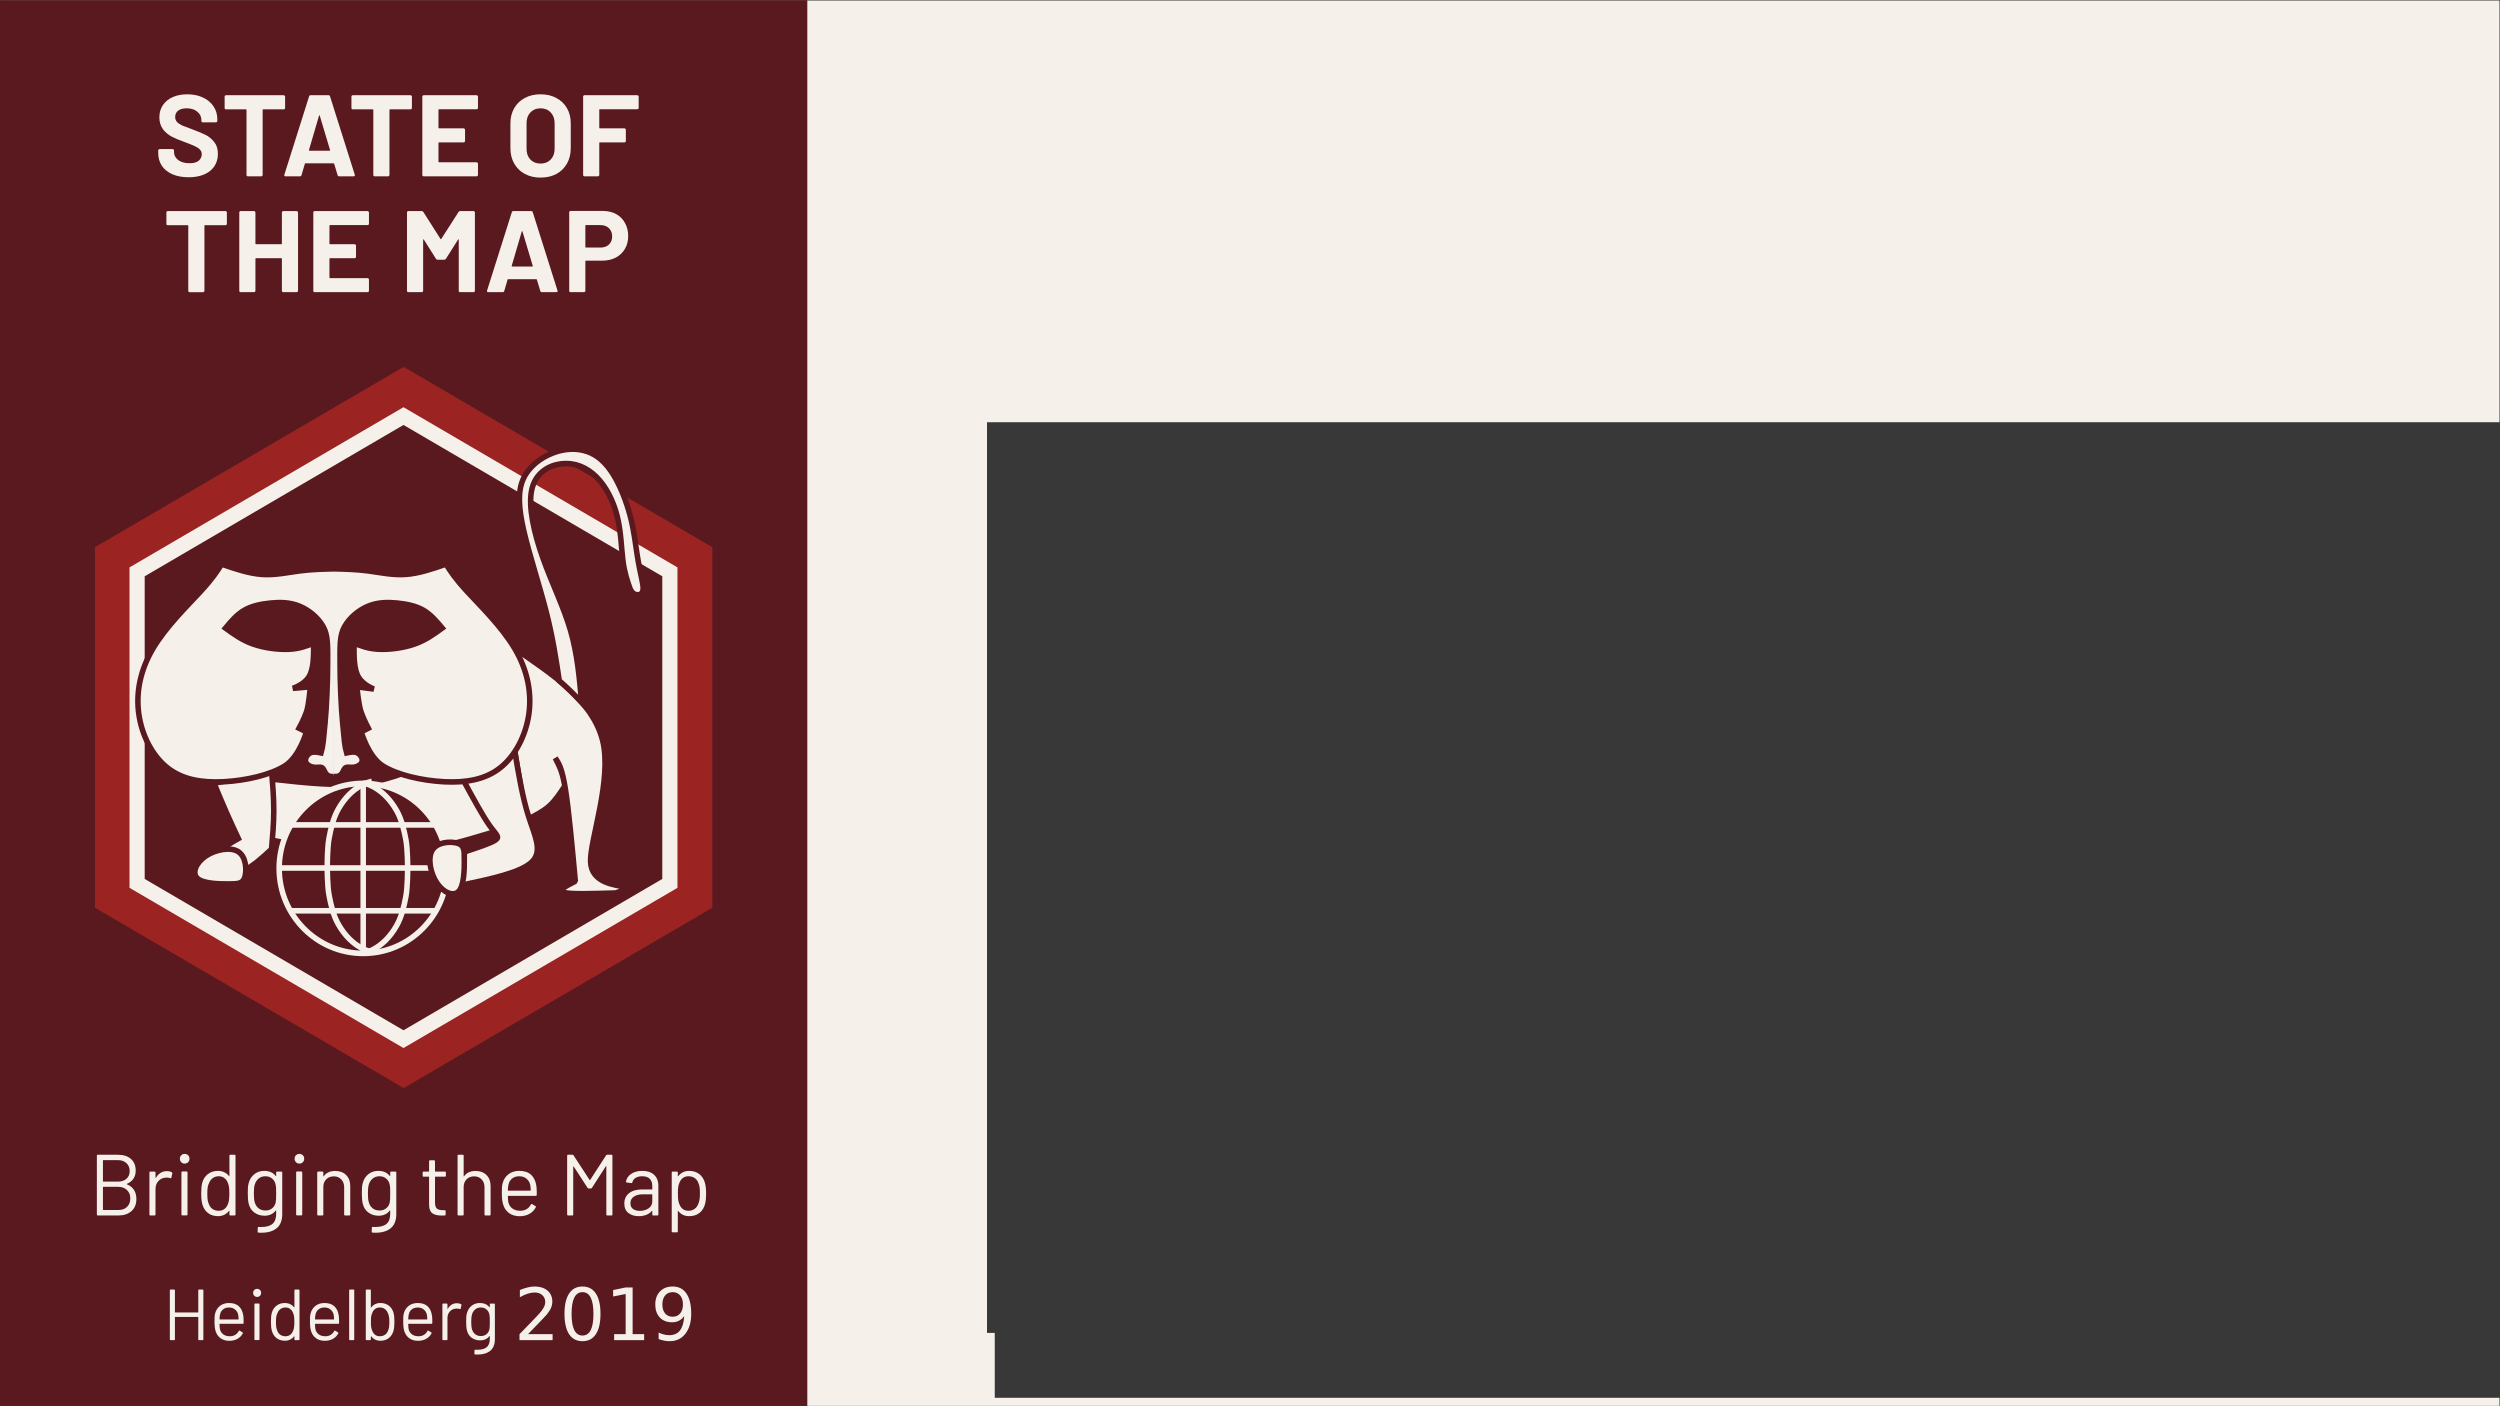 <?xml version="1.0" encoding="UTF-8" standalone="no"?>
<!-- Created with Inkscape (http://www.inkscape.org/) -->

<svg
   xmlns:dc="http://purl.org/dc/elements/1.1/"
   xmlns:cc="http://creativecommons.org/ns#"
   xmlns:rdf="http://www.w3.org/1999/02/22-rdf-syntax-ns#"
   xmlns:svg="http://www.w3.org/2000/svg"
   xmlns="http://www.w3.org/2000/svg"
   xmlns:sodipodi="http://sodipodi.sourceforge.net/DTD/sodipodi-0.dtd"
   xmlns:inkscape="http://www.inkscape.org/namespaces/inkscape"
   width="1920"
   height="1080"
   viewBox="0 0 508 285.75"
   version="1.1"
   id="svg980"
   inkscape:version="0.92.4 5da689c313, 2019-01-14"
   sodipodi:docname="intro.svg">
  <rect x="0" y="0" width="508" height="285.75" fill="#808080" stroke="none"/>
  <defs
     id="defs974">
    <inkscape:path-effect
       only_selected="false"
       apply_with_weight="true"
       apply_no_weight="true"
       helper_size="0"
       steps="2"
       weight="33.333"
       is_visible="true"
       id="path-effect9108-9"
       effect="bspline" />
    <inkscape:path-effect
       effect="bspline"
       id="path-effect9032-7"
       is_visible="true"
       weight="33.333"
       steps="2"
       helper_size="0"
       apply_no_weight="true"
       apply_with_weight="true"
       only_selected="false" />
    <inkscape:path-effect
       effect="bspline"
       id="path-effect9018-3"
       is_visible="true"
       weight="33.333"
       steps="2"
       helper_size="0"
       apply_no_weight="true"
       apply_with_weight="true"
       only_selected="false" />
    <inkscape:path-effect
       effect="bspline"
       id="path-effect9112-6"
       is_visible="true"
       weight="33.333"
       steps="2"
       helper_size="0"
       apply_no_weight="true"
       apply_with_weight="true"
       only_selected="false" />
    <inkscape:path-effect
       effect="bspline"
       id="path-effect9116-1"
       is_visible="true"
       weight="33.333"
       steps="2"
       helper_size="0"
       apply_no_weight="true"
       apply_with_weight="true"
       only_selected="false" />
    <inkscape:path-effect
       effect="bspline"
       id="path-effect8590-2"
       is_visible="true"
       weight="33.333"
       steps="2"
       helper_size="0"
       apply_no_weight="true"
       apply_with_weight="true"
       only_selected="false" />
    <inkscape:path-effect
       effect="bspline"
       id="path-effect9124-9"
       is_visible="true"
       weight="33.333"
       steps="2"
       helper_size="0"
       apply_no_weight="true"
       apply_with_weight="true"
       only_selected="false" />
    <inkscape:path-effect
       only_selected="false"
       apply_with_weight="true"
       apply_no_weight="true"
       helper_size="0"
       steps="2"
       weight="33.333"
       is_visible="true"
       id="path-effect9120-3"
       effect="bspline" />
    <inkscape:path-effect
       effect="bspline"
       id="path-effect9108-9-9"
       is_visible="true"
       weight="33.333"
       steps="2"
       helper_size="0"
       apply_no_weight="true"
       apply_with_weight="true"
       only_selected="false" />
    <inkscape:path-effect
       only_selected="false"
       apply_with_weight="true"
       apply_no_weight="true"
       helper_size="0"
       steps="2"
       weight="33.333"
       is_visible="true"
       id="path-effect9032-3-8"
       effect="bspline" />
    <inkscape:path-effect
       only_selected="false"
       apply_with_weight="true"
       apply_no_weight="true"
       helper_size="0"
       steps="2"
       weight="33.333"
       is_visible="true"
       id="path-effect9018-8-4"
       effect="bspline" />
    <inkscape:path-effect
       only_selected="false"
       apply_with_weight="true"
       apply_no_weight="true"
       helper_size="0"
       steps="2"
       weight="33.333"
       is_visible="true"
       id="path-effect9112-6-5"
       effect="bspline" />
    <inkscape:path-effect
       only_selected="false"
       apply_with_weight="true"
       apply_no_weight="true"
       helper_size="0"
       steps="2"
       weight="33.333"
       is_visible="true"
       id="path-effect9116-5-7"
       effect="bspline" />
    <inkscape:path-effect
       only_selected="false"
       apply_with_weight="true"
       apply_no_weight="true"
       helper_size="0"
       steps="2"
       weight="33.333"
       is_visible="true"
       id="path-effect8590-4-9"
       effect="bspline" />
    <inkscape:path-effect
       only_selected="false"
       apply_with_weight="true"
       apply_no_weight="true"
       helper_size="0"
       steps="2"
       weight="33.333"
       is_visible="true"
       id="path-effect9124-0-7"
       effect="bspline" />
    <inkscape:path-effect
       effect="bspline"
       id="path-effect9120-2-6"
       is_visible="true"
       weight="33.333"
       steps="2"
       helper_size="0"
       apply_no_weight="true"
       apply_with_weight="true"
       only_selected="false" />
    <inkscape:path-effect
       effect="bspline"
       id="path-effect8684-9"
       is_visible="true"
       weight="33.333"
       steps="2"
       helper_size="0"
       apply_no_weight="true"
       apply_with_weight="true"
       only_selected="false" />
    <inkscape:path-effect
       effect="bspline"
       id="path-effect8680-6"
       is_visible="true"
       weight="33.333"
       steps="2"
       helper_size="0"
       apply_no_weight="true"
       apply_with_weight="true"
       only_selected="false" />
    <inkscape:path-effect
       only_selected="false"
       apply_with_weight="true"
       apply_no_weight="true"
       helper_size="0"
       steps="2"
       weight="33.333"
       is_visible="true"
       id="path-effect8590-8"
       effect="bspline" />
    <inkscape:path-effect
       effect="bspline"
       id="path-effect8672-4"
       is_visible="true"
       weight="33.333"
       steps="2"
       helper_size="0"
       apply_no_weight="true"
       apply_with_weight="true"
       only_selected="false" />
    <inkscape:path-effect
       effect="bspline"
       id="path-effect8668-4"
       is_visible="true"
       weight="33.333"
       steps="2"
       helper_size="0"
       apply_no_weight="true"
       apply_with_weight="true"
       only_selected="false" />
    <inkscape:path-effect
       effect="bspline"
       id="path-effect8664-0"
       is_visible="true"
       weight="33.333"
       steps="2"
       helper_size="0"
       apply_no_weight="true"
       apply_with_weight="true"
       only_selected="false" />
    <inkscape:path-effect
       only_selected="false"
       apply_with_weight="true"
       apply_no_weight="true"
       helper_size="0"
       steps="2"
       weight="33.333"
       is_visible="true"
       id="path-effect8660-7"
       effect="bspline" />
    <inkscape:path-effect
       only_selected="false"
       apply_with_weight="true"
       apply_no_weight="true"
       helper_size="0"
       steps="2"
       weight="33.333"
       is_visible="true"
       id="path-effect8197-9"
       effect="bspline" />
    <inkscape:path-effect
       only_selected="false"
       apply_with_weight="true"
       apply_no_weight="true"
       helper_size="0"
       steps="2"
       weight="33.333"
       is_visible="true"
       id="path-effect10524"
       effect="bspline" />
    <inkscape:path-effect
       only_selected="false"
       apply_with_weight="true"
       apply_no_weight="true"
       helper_size="0"
       steps="2"
       weight="33.333"
       is_visible="true"
       id="path-effect8550-7"
       effect="bspline" />
    <inkscape:path-effect
       effect="bspline"
       id="path-effect8201-4"
       is_visible="true"
       weight="33.333"
       steps="2"
       helper_size="0"
       apply_no_weight="true"
       apply_with_weight="true"
       only_selected="false" />
    <inkscape:path-effect
       effect="bspline"
       id="path-effect8167-0"
       is_visible="true"
       weight="33.333"
       steps="2"
       helper_size="0"
       apply_no_weight="true"
       apply_with_weight="true"
       only_selected="false" />
    <inkscape:path-effect
       only_selected="false"
       apply_with_weight="true"
       apply_no_weight="true"
       helper_size="0"
       steps="2"
       weight="33.333"
       is_visible="true"
       id="path-effect8159-7"
       effect="bspline" />
    <inkscape:path-effect
       only_selected="false"
       apply_with_weight="true"
       apply_no_weight="true"
       helper_size="0"
       steps="2"
       weight="33.333"
       is_visible="true"
       id="path-effect8155-7"
       effect="bspline" />
    <inkscape:path-effect
       only_selected="false"
       apply_with_weight="true"
       apply_no_weight="true"
       helper_size="0"
       steps="2"
       weight="33.333"
       is_visible="true"
       id="path-effect8151-7"
       effect="bspline" />
    <inkscape:path-effect
       effect="bspline"
       id="path-effect8032-5"
       is_visible="true"
       weight="33.333"
       steps="2"
       helper_size="0"
       apply_no_weight="true"
       apply_with_weight="true"
       only_selected="false" />
    <inkscape:path-effect
       only_selected="false"
       apply_with_weight="true"
       apply_no_weight="true"
       helper_size="0"
       steps="2"
       weight="33.333"
       is_visible="true"
       id="path-effect10533"
       effect="bspline" />
    <inkscape:path-effect
       only_selected="false"
       apply_with_weight="true"
       apply_no_weight="true"
       helper_size="0"
       steps="2"
       weight="33.333"
       is_visible="true"
       id="path-effect8134-1"
       effect="bspline" />
    <inkscape:path-effect
       effect="bspline"
       id="path-effect8008-2"
       is_visible="true"
       weight="33.333"
       steps="2"
       helper_size="0"
       apply_no_weight="true"
       apply_with_weight="true"
       only_selected="false" />
    <inkscape:path-effect
       effect="bspline"
       id="path-effect8004-4"
       is_visible="true"
       weight="33.333"
       steps="2"
       helper_size="0"
       apply_no_weight="true"
       apply_with_weight="true"
       only_selected="false" />
    <inkscape:path-effect
       effect="bspline"
       id="path-effect8143-8"
       is_visible="true"
       weight="33.333"
       steps="2"
       helper_size="0"
       apply_no_weight="true"
       apply_with_weight="true"
       only_selected="false" />
    <inkscape:path-effect
       effect="bspline"
       id="path-effect9108"
       is_visible="true"
       weight="33.333"
       steps="2"
       helper_size="0"
       apply_no_weight="true"
       apply_with_weight="true"
       only_selected="false" />
    <inkscape:path-effect
       only_selected="false"
       apply_with_weight="true"
       apply_no_weight="true"
       helper_size="0"
       steps="2"
       weight="33.333"
       is_visible="true"
       id="path-effect9032"
       effect="bspline" />
    <inkscape:path-effect
       only_selected="false"
       apply_with_weight="true"
       apply_no_weight="true"
       helper_size="0"
       steps="2"
       weight="33.333"
       is_visible="true"
       id="path-effect9018"
       effect="bspline" />
    <inkscape:path-effect
       only_selected="false"
       apply_with_weight="true"
       apply_no_weight="true"
       helper_size="0"
       steps="2"
       weight="33.333"
       is_visible="true"
       id="path-effect9112"
       effect="bspline" />
    <inkscape:path-effect
       only_selected="false"
       apply_with_weight="true"
       apply_no_weight="true"
       helper_size="0"
       steps="2"
       weight="33.333"
       is_visible="true"
       id="path-effect9116"
       effect="bspline" />
    <inkscape:path-effect
       only_selected="false"
       apply_with_weight="true"
       apply_no_weight="true"
       helper_size="0"
       steps="2"
       weight="33.333"
       is_visible="true"
       id="path-effect8590"
       effect="bspline" />
    <inkscape:path-effect
       only_selected="false"
       apply_with_weight="true"
       apply_no_weight="true"
       helper_size="0"
       steps="2"
       weight="33.333"
       is_visible="true"
       id="path-effect9124"
       effect="bspline" />
    <inkscape:path-effect
       effect="bspline"
       id="path-effect9120"
       is_visible="true"
       weight="33.333"
       steps="2"
       helper_size="0"
       apply_no_weight="true"
       apply_with_weight="true"
       only_selected="false" />
    <inkscape:path-effect
       effect="bspline"
       id="path-effect10547"
       is_visible="true"
       weight="33.333"
       steps="2"
       helper_size="0"
       apply_no_weight="true"
       apply_with_weight="true"
       only_selected="false" />
    <inkscape:path-effect
       only_selected="false"
       apply_with_weight="true"
       apply_no_weight="true"
       helper_size="0"
       steps="2"
       weight="33.333"
       is_visible="true"
       id="path-effect10549"
       effect="bspline" />
    <inkscape:path-effect
       only_selected="false"
       apply_with_weight="true"
       apply_no_weight="true"
       helper_size="0"
       steps="2"
       weight="33.333"
       is_visible="true"
       id="path-effect10551"
       effect="bspline" />
    <inkscape:path-effect
       only_selected="false"
       apply_with_weight="true"
       apply_no_weight="true"
       helper_size="0"
       steps="2"
       weight="33.333"
       is_visible="true"
       id="path-effect10553"
       effect="bspline" />
    <inkscape:path-effect
       only_selected="false"
       apply_with_weight="true"
       apply_no_weight="true"
       helper_size="0"
       steps="2"
       weight="33.333"
       is_visible="true"
       id="path-effect10555"
       effect="bspline" />
    <inkscape:path-effect
       only_selected="false"
       apply_with_weight="true"
       apply_no_weight="true"
       helper_size="0"
       steps="2"
       weight="33.333"
       is_visible="true"
       id="path-effect10557"
       effect="bspline" />
    <inkscape:path-effect
       only_selected="false"
       apply_with_weight="true"
       apply_no_weight="true"
       helper_size="0"
       steps="2"
       weight="33.333"
       is_visible="true"
       id="path-effect10559"
       effect="bspline" />
    <inkscape:path-effect
       effect="bspline"
       id="path-effect10561"
       is_visible="true"
       weight="33.333"
       steps="2"
       helper_size="0"
       apply_no_weight="true"
       apply_with_weight="true"
       only_selected="false" />
    <inkscape:path-effect
       effect="bspline"
       id="path-effect9108-9-6"
       is_visible="true"
       weight="33.333"
       steps="2"
       helper_size="0"
       apply_no_weight="true"
       apply_with_weight="true"
       only_selected="false" />
    <inkscape:path-effect
       only_selected="false"
       apply_with_weight="true"
       apply_no_weight="true"
       helper_size="0"
       steps="2"
       weight="33.333"
       is_visible="true"
       id="path-effect9032-7-8"
       effect="bspline" />
    <inkscape:path-effect
       only_selected="false"
       apply_with_weight="true"
       apply_no_weight="true"
       helper_size="0"
       steps="2"
       weight="33.333"
       is_visible="true"
       id="path-effect9018-3-8"
       effect="bspline" />
    <inkscape:path-effect
       only_selected="false"
       apply_with_weight="true"
       apply_no_weight="true"
       helper_size="0"
       steps="2"
       weight="33.333"
       is_visible="true"
       id="path-effect9112-6-4"
       effect="bspline" />
    <inkscape:path-effect
       only_selected="false"
       apply_with_weight="true"
       apply_no_weight="true"
       helper_size="0"
       steps="2"
       weight="33.333"
       is_visible="true"
       id="path-effect9116-1-3"
       effect="bspline" />
    <inkscape:path-effect
       only_selected="false"
       apply_with_weight="true"
       apply_no_weight="true"
       helper_size="0"
       steps="2"
       weight="33.333"
       is_visible="true"
       id="path-effect8590-2-1"
       effect="bspline" />
    <inkscape:path-effect
       only_selected="false"
       apply_with_weight="true"
       apply_no_weight="true"
       helper_size="0"
       steps="2"
       weight="33.333"
       is_visible="true"
       id="path-effect9124-9-4"
       effect="bspline" />
    <inkscape:path-effect
       effect="bspline"
       id="path-effect9120-3-9"
       is_visible="true"
       weight="33.333"
       steps="2"
       helper_size="0"
       apply_no_weight="true"
       apply_with_weight="true"
       only_selected="false" />
  </defs>
  <sodipodi:namedview
     id="base"
     pagecolor="#ffffff"
     bordercolor="#666666"
     borderopacity="1.0"
     inkscape:pageopacity="0.0"
     inkscape:pageshadow="2"
     inkscape:zoom="0.5"
     inkscape:cx="826.0502"
     inkscape:cy="554.28922"
     inkscape:document-units="mm"
     inkscape:current-layer="svg980"
     showgrid="false"
     inkscape:window-width="1916"
     inkscape:window-height="1029"
     inkscape:window-x="0"
     inkscape:window-y="22"
     inkscape:window-maximized="0"
     units="px" />
  <g
     inkscape:groupmode="layer"
     id="layer2"
     inkscape:label="Layer 2"
     transform="translate(0,144.98)">
    <rect
       style="fill:#f5f0ea;fill-opacity:1;stroke:#000000;stroke-width:0.07"
       id="rect10527"
       width="507.93"
       height="285.68"
       x="0.035"
       y="-144.945" />
  </g>
  <flowRoot
     xml:space="preserve"
     id="title"
     style="font-style:normal;font-variant:normal;font-weight:normal;font-stretch:normal;font-size:12.509px;line-height:1.25;font-family:Barlow;-inkscape-font-specification:'Barlow, Normal';font-variant-ligatures:normal;font-variant-caps:normal;font-variant-numeric:normal;font-feature-settings:normal;text-align:start;letter-spacing:0px;word-spacing:0px;writing-mode:lr;text-anchor:start;fill:#383838;fill-opacity:1;stroke:none;"
     transform="matrix(1.128,0,0,1.128,-820.391,-302.92)"
     inkscape:label="title"><flowRegion
       id="flowRegion10641"
       style="font-style:normal;font-variant:normal;font-weight:normal;font-stretch:normal;font-size:12.509px;font-family:Barlow;-inkscape-font-specification:'Barlow, Normal';font-variant-ligatures:normal;font-variant-caps:normal;font-variant-numeric:normal;font-feature-settings:normal;text-align:start;writing-mode:lr;text-anchor:start;fill:#383838;fill-opacity:1;"><rect
         id="rect10643"
         width="709.935"
         height="164.049"
         x="905.097"
         y="344.609"
         style="font-style:normal;font-variant:normal;font-weight:normal;font-stretch:normal;font-size:12.509px;font-family:Barlow;-inkscape-font-specification:'Barlow, Normal';font-variant-ligatures:normal;font-variant-caps:normal;font-variant-numeric:normal;font-feature-settings:normal;text-align:start;writing-mode:lr;text-anchor:start;fill:#383838;fill-opacity:1;" /></flowRegion><flowPara
       id="flowPara836">$title</flowPara></flowRoot>  <g
     inkscape:label="Layer 1"
     inkscape:groupmode="layer"
     id="layer1"
     transform="translate(4.3026608e-6,-11.25)">
    <g
       transform="matrix(1.029,0,0,1.041,-51.216,120.486)"
       id="logo"
       inkscape:label="Ebene 1">
      <rect
         inkscape:export-ydpi="90"
         inkscape:export-xdpi="90"
         rx="0"
         style="display:inline;opacity:1;fill:#59191f;fill-opacity:1;fill-rule:nonzero;stroke:none;stroke-width:1;stroke-linecap:butt;stroke-linejoin:miter;stroke-miterlimit:4;stroke-dasharray:none;stroke-dashoffset:0;stroke-opacity:1"
         id="rect1974-3-1"
         width="159.422"
         height="274.411"
         x="49.773"
         y="-104.902"
         ry="0" />
      <g
         id="flowRoot2036-2-9"
         style="font-style:normal;font-variant:normal;font-weight:600;font-stretch:normal;font-size:85.333px;line-height:1;font-family:Barlow;-inkscape-font-specification:'Barlow, Semi-Bold';text-align:center;letter-spacing:0px;word-spacing:0px;writing-mode:lr-tb;text-anchor:middle;fill:#f5f0ea;fill-opacity:1;stroke:none;stroke-width:1px;stroke-linecap:butt;stroke-linejoin:miter;stroke-opacity:1"
         transform="matrix(0.265,0,0,0.265,634.462,-361.087)">
        <path
           inkscape:connector-curvature="0"
           id="path4284"
           style="font-style:normal;font-variant:normal;font-weight:600;font-stretch:normal;font-size:85.333px;font-family:Barlow;-inkscape-font-specification:'Barlow, Semi-Bold';text-align:center;letter-spacing:0px;writing-mode:lr-tb;text-anchor:middle;fill:#f5f0ea;fill-opacity:1"
           d="m -2065.851,1097.171 q -6.827,0 -11.947,-2.133 -5.12,-2.219 -7.936,-6.229 -2.731,-4.096 -2.731,-9.472 v -1.877 q 0,-0.427 0.256,-0.683 0.341,-0.341 0.768,-0.341 h 9.728 q 0.427,0 0.683,0.341 0.341,0.256 0.341,0.683 v 1.28 q 0,3.413 3.157,5.803 3.157,2.304 8.533,2.304 4.523,0 6.741,-1.877 2.219,-1.963 2.219,-4.779 0,-2.048 -1.365,-3.413 -1.365,-1.451 -3.755,-2.475 -2.304,-1.109 -7.424,-2.987 -5.717,-1.963 -9.728,-4.011 -3.925,-2.048 -6.656,-5.547 -2.645,-3.584 -2.645,-8.789 0,-5.12 2.645,-8.96 2.645,-3.84 7.339,-5.888 4.693,-2.048 10.837,-2.048 6.485,0 11.52,2.304 5.12,2.304 7.936,6.485 2.901,4.096 2.901,9.557 v 1.28 q 0,0.427 -0.341,0.768 -0.256,0.256 -0.683,0.256 h -9.813 q -0.427,0 -0.768,-0.256 -0.256,-0.341 -0.256,-0.768 v -0.683 q 0,-3.584 -2.987,-6.059 -2.901,-2.56 -8.021,-2.56 -4.011,0 -6.315,1.707 -2.219,1.707 -2.219,4.693 0,2.133 1.28,3.584 1.365,1.451 3.925,2.645 2.645,1.109 8.107,3.072 6.059,2.219 9.472,3.925 3.499,1.707 6.229,5.12 2.816,3.328 2.816,8.704 0,8.021 -5.888,12.715 -5.888,4.608 -15.957,4.608 z" />
        <path
           inkscape:connector-curvature="0"
           id="path4286"
           style="font-style:normal;font-variant:normal;font-weight:600;font-stretch:normal;font-size:85.333px;font-family:Barlow;-inkscape-font-specification:'Barlow, Semi-Bold';text-align:center;letter-spacing:0px;writing-mode:lr-tb;text-anchor:middle;fill:#f5f0ea;fill-opacity:1"
           d="m -1994.948,1036.755 q 0.427,0 0.683,0.341 0.341,0.256 0.341,0.683 v 8.363 q 0,0.427 -0.341,0.768 -0.256,0.256 -0.683,0.256 h -15.275 q -0.427,0 -0.427,0.427 v 47.872 q 0,0.427 -0.341,0.768 -0.256,0.256 -0.683,0.256 h -9.984 q -0.427,0 -0.768,-0.256 -0.256,-0.341 -0.256,-0.768 v -47.872 q 0,-0.427 -0.427,-0.427 h -14.848 q -0.427,0 -0.768,-0.256 -0.256,-0.341 -0.256,-0.768 v -8.363 q 0,-0.427 0.256,-0.683 0.341,-0.341 0.768,-0.341 z" />
        <path
           inkscape:connector-curvature="0"
           id="path4288"
           style="font-style:normal;font-variant:normal;font-weight:600;font-stretch:normal;font-size:85.333px;font-family:Barlow;-inkscape-font-specification:'Barlow, Semi-Bold';text-align:center;letter-spacing:0px;writing-mode:lr-tb;text-anchor:middle;fill:#f5f0ea;fill-opacity:1"
           d="m -1953.69,1096.488 q -0.853,0 -1.109,-0.853 l -2.56,-8.363 q -0.171,-0.341 -0.427,-0.341 h -20.992 q -0.256,0 -0.427,0.341 l -2.475,8.363 q -0.256,0.853 -1.109,0.853 h -10.837 q -0.512,0 -0.768,-0.256 -0.256,-0.341 -0.085,-0.939 l 18.432,-57.685 q 0.256,-0.853 1.109,-0.853 h 13.397 q 0.853,0 1.109,0.853 l 18.432,57.685 q 0.085,0.171 0.085,0.427 0,0.768 -0.939,0.768 z m -22.443,-19.371 q -0.085,0.512 0.341,0.512 h 15.019 q 0.512,0 0.341,-0.512 l -7.68,-25.344 q -0.085,-0.341 -0.256,-0.256 -0.171,0 -0.256,0.256 z" />
        <path
           inkscape:connector-curvature="0"
           id="path4290"
           style="font-style:normal;font-variant:normal;font-weight:600;font-stretch:normal;font-size:85.333px;font-family:Barlow;-inkscape-font-specification:'Barlow, Semi-Bold';text-align:center;letter-spacing:0px;writing-mode:lr-tb;text-anchor:middle;fill:#f5f0ea;fill-opacity:1"
           d="m -1900.448,1036.755 q 0.427,0 0.683,0.341 0.341,0.256 0.341,0.683 v 8.363 q 0,0.427 -0.341,0.768 -0.256,0.256 -0.683,0.256 h -15.275 q -0.427,0 -0.427,0.427 v 47.872 q 0,0.427 -0.341,0.768 -0.256,0.256 -0.683,0.256 h -9.984 q -0.427,0 -0.768,-0.256 -0.256,-0.341 -0.256,-0.768 v -47.872 q 0,-0.427 -0.427,-0.427 h -14.848 q -0.427,0 -0.768,-0.256 -0.256,-0.341 -0.256,-0.768 v -8.363 q 0,-0.427 0.256,-0.683 0.341,-0.341 0.768,-0.341 z" />
        <path
           inkscape:connector-curvature="0"
           id="path4292"
           style="font-style:normal;font-variant:normal;font-weight:600;font-stretch:normal;font-size:85.333px;font-family:Barlow;-inkscape-font-specification:'Barlow, Semi-Bold';text-align:center;letter-spacing:0px;writing-mode:lr-tb;text-anchor:middle;fill:#f5f0ea;fill-opacity:1"
           d="m -1850.192,1046.056 q 0,0.427 -0.341,0.768 -0.256,0.256 -0.683,0.256 h -27.989 q -0.427,0 -0.427,0.427 v 13.227 q 0,0.427 0.427,0.427 h 18.347 q 0.427,0 0.683,0.341 0.341,0.256 0.341,0.683 v 8.277 q 0,0.427 -0.341,0.768 -0.256,0.256 -0.683,0.256 h -18.347 q -0.427,0 -0.427,0.427 v 13.824 q 0,0.427 0.427,0.427 h 27.989 q 0.427,0 0.683,0.341 0.341,0.256 0.341,0.683 v 8.277 q 0,0.427 -0.341,0.768 -0.256,0.256 -0.683,0.256 h -39.424 q -0.427,0 -0.768,-0.256 -0.256,-0.341 -0.256,-0.768 v -57.685 q 0,-0.427 0.256,-0.683 0.341,-0.341 0.768,-0.341 h 39.424 q 0.427,0 0.683,0.341 0.341,0.256 0.341,0.683 z" />
        <path
           inkscape:connector-curvature="0"
           id="path4294"
           style="font-style:normal;font-variant:normal;font-weight:600;font-stretch:normal;font-size:85.333px;font-family:Barlow;-inkscape-font-specification:'Barlow, Semi-Bold';text-align:center;letter-spacing:0px;writing-mode:lr-tb;text-anchor:middle;fill:#f5f0ea;fill-opacity:1"
           d="m -1803.582,1097.427 q -6.656,0 -11.776,-2.731 -5.035,-2.731 -7.851,-7.595 -2.816,-4.949 -2.816,-11.349 v -18.261 q 0,-6.315 2.816,-11.179 2.816,-4.864 7.851,-7.509 5.12,-2.731 11.776,-2.731 6.741,0 11.776,2.731 5.12,2.645 7.936,7.509 2.816,4.864 2.816,11.179 v 18.261 q 0,6.4 -2.816,11.349 -2.816,4.949 -7.936,7.68 -5.035,2.645 -11.776,2.645 z m 0,-10.325 q 4.693,0 7.595,-2.987 2.901,-2.987 2.901,-7.936 v -18.773 q 0,-4.949 -2.901,-7.936 -2.816,-3.072 -7.595,-3.072 -4.693,0 -7.595,3.072 -2.816,2.987 -2.816,7.936 v 18.773 q 0,4.949 2.816,7.936 2.901,2.987 7.595,2.987 z" />
        <path
           inkscape:connector-curvature="0"
           id="path4296"
           style="font-style:normal;font-variant:normal;font-weight:600;font-stretch:normal;font-size:85.333px;font-family:Barlow;-inkscape-font-specification:'Barlow, Semi-Bold';text-align:center;letter-spacing:0px;writing-mode:lr-tb;text-anchor:middle;fill:#f5f0ea;fill-opacity:1"
           d="m -1730.444,1046.056 q 0,0.427 -0.341,0.768 -0.256,0.256 -0.683,0.256 h -27.904 q -0.427,0 -0.427,0.427 v 13.227 q 0,0.427 0.427,0.427 h 18.347 q 0.427,0 0.683,0.341 0.341,0.256 0.341,0.683 v 8.277 q 0,0.427 -0.341,0.768 -0.256,0.256 -0.683,0.256 h -18.347 q -0.427,0 -0.427,0.427 v 23.552 q 0,0.427 -0.341,0.768 -0.256,0.256 -0.683,0.256 h -9.984 q -0.427,0 -0.768,-0.256 -0.256,-0.341 -0.256,-0.768 v -57.685 q 0,-0.427 0.256,-0.683 0.341,-0.341 0.768,-0.341 h 39.339 q 0.427,0 0.683,0.341 0.341,0.256 0.341,0.683 z" />
        <path
           inkscape:connector-curvature="0"
           id="path4298"
           style="letter-spacing:1.49px;fill:#f5f0ea;fill-opacity:1"
           d="m -2038.334,1122.088 q 0.427,0 0.683,0.341 0.341,0.256 0.341,0.683 v 8.363 q 0,0.427 -0.341,0.768 -0.256,0.256 -0.683,0.256 h -15.275 q -0.427,0 -0.427,0.427 v 47.872 q 0,0.427 -0.341,0.768 -0.256,0.256 -0.683,0.256 h -9.984 q -0.427,0 -0.768,-0.256 -0.256,-0.341 -0.256,-0.768 v -47.872 q 0,-0.427 -0.427,-0.427 h -14.848 q -0.427,0 -0.768,-0.256 -0.256,-0.341 -0.256,-0.768 v -8.363 q 0,-0.427 0.256,-0.683 0.341,-0.341 0.768,-0.341 z" />
        <path
           inkscape:connector-curvature="0"
           id="path4300"
           style="letter-spacing:1.49px;fill:#f5f0ea;fill-opacity:1"
           d="m -1996.316,1123.112 q 0,-0.427 0.256,-0.683 0.341,-0.341 0.768,-0.341 h 9.984 q 0.427,0 0.683,0.341 0.341,0.256 0.341,0.683 v 57.685 q 0,0.427 -0.341,0.768 -0.256,0.256 -0.683,0.256 h -9.984 q -0.427,0 -0.768,-0.256 -0.256,-0.341 -0.256,-0.768 v -23.552 q 0,-0.427 -0.427,-0.427 h -18.859 q -0.427,0 -0.427,0.427 v 23.552 q 0,0.427 -0.341,0.768 -0.256,0.256 -0.683,0.256 h -9.984 q -0.427,0 -0.768,-0.256 -0.256,-0.341 -0.256,-0.768 v -57.685 q 0,-0.427 0.256,-0.683 0.341,-0.341 0.768,-0.341 h 9.984 q 0.427,0 0.683,0.341 0.341,0.256 0.341,0.683 v 22.955 q 0,0.427 0.427,0.427 h 18.859 q 0.427,0 0.427,-0.427 z" />
        <path
           inkscape:connector-curvature="0"
           id="path4302"
           style="letter-spacing:1.49px;fill:#f5f0ea;fill-opacity:1"
           d="m -1931.432,1131.389 q 0,0.427 -0.341,0.768 -0.256,0.256 -0.683,0.256 h -27.989 q -0.427,0 -0.427,0.427 v 13.227 q 0,0.427 0.427,0.427 h 18.347 q 0.427,0 0.683,0.341 0.341,0.256 0.341,0.683 v 8.277 q 0,0.427 -0.341,0.768 -0.256,0.256 -0.683,0.256 h -18.347 q -0.427,0 -0.427,0.427 v 13.824 q 0,0.427 0.427,0.427 h 27.989 q 0.427,0 0.683,0.341 0.341,0.256 0.341,0.683 v 8.277 q 0,0.427 -0.341,0.768 -0.256,0.256 -0.683,0.256 h -39.424 q -0.427,0 -0.768,-0.256 -0.256,-0.341 -0.256,-0.768 v -57.685 q 0,-0.427 0.256,-0.683 0.341,-0.341 0.768,-0.341 h 39.424 q 0.427,0 0.683,0.341 0.341,0.256 0.341,0.683 z" />
        <path
           inkscape:connector-curvature="0"
           id="path4304"
           style="letter-spacing:1.49px;fill:#f5f0ea;fill-opacity:1"
           d="m -1864.69,1122.771 q 0.427,-0.683 1.195,-0.683 h 9.984 q 0.427,0 0.683,0.341 0.341,0.256 0.341,0.683 v 57.685 q 0,0.427 -0.341,0.768 -0.256,0.256 -0.683,0.256 h -9.984 q -0.427,0 -0.768,-0.256 -0.256,-0.341 -0.256,-0.768 v -37.632 q 0,-0.341 -0.171,-0.341 -0.171,0 -0.341,0.256 l -9.045,14.165 q -0.427,0.683 -1.195,0.683 h -5.035 q -0.768,0 -1.195,-0.683 l -9.045,-14.165 q -0.171,-0.256 -0.341,-0.171 -0.171,0 -0.171,0.341 v 37.547 q 0,0.427 -0.341,0.768 -0.256,0.256 -0.683,0.256 h -9.984 q -0.427,0 -0.768,-0.256 -0.256,-0.341 -0.256,-0.768 v -57.685 q 0,-0.427 0.256,-0.683 0.341,-0.341 0.768,-0.341 h 9.984 q 0.768,0 1.195,0.683 l 12.8,19.883 q 0.256,0.512 0.512,0 z" />
        <path
           inkscape:connector-curvature="0"
           id="path4306"
           style="letter-spacing:1.49px;fill:#f5f0ea;fill-opacity:1"
           d="m -1802.627,1181.821 q -0.853,0 -1.109,-0.853 l -2.56,-8.363 q -0.171,-0.341 -0.427,-0.341 h -20.992 q -0.256,0 -0.427,0.341 l -2.475,8.363 q -0.256,0.853 -1.109,0.853 h -10.837 q -0.512,0 -0.768,-0.256 -0.256,-0.341 -0.085,-0.939 l 18.432,-57.685 q 0.256,-0.853 1.109,-0.853 h 13.397 q 0.853,0 1.109,0.853 l 18.432,57.685 q 0.085,0.171 0.085,0.427 0,0.768 -0.939,0.768 z m -22.443,-19.371 q -0.085,0.512 0.341,0.512 h 15.019 q 0.512,0 0.341,-0.512 l -7.68,-25.344 q -0.085,-0.341 -0.256,-0.256 -0.171,0 -0.256,0.256 z" />
        <path
           inkscape:connector-curvature="0"
           id="path4308"
           style="letter-spacing:1.49px;fill:#f5f0ea;fill-opacity:1"
           d="m -1757.116,1122.003 q 5.632,0 9.899,2.304 4.267,2.304 6.571,6.571 2.389,4.181 2.389,9.643 0,5.376 -2.475,9.472 -2.389,4.096 -6.827,6.4 -4.352,2.219 -10.069,2.219 h -12.117 q -0.427,0 -0.427,0.427 v 21.76 q 0,0.427 -0.341,0.768 -0.256,0.256 -0.683,0.256 h -9.984 q -0.427,0 -0.768,-0.256 -0.256,-0.341 -0.256,-0.768 v -57.771 q 0,-0.427 0.256,-0.683 0.341,-0.341 0.768,-0.341 z m -1.792,26.965 q 3.925,0 6.315,-2.219 2.389,-2.304 2.389,-5.973 0,-3.755 -2.389,-6.059 -2.389,-2.304 -6.315,-2.304 h -10.837 q -0.427,0 -0.427,0.427 v 15.701 q 0,0.427 0.427,0.427 z" />
      </g>
      <g
         inkscape:export-ydpi="90"
         inkscape:export-xdpi="90"
         transform="translate(175.589,-20.692)"
         id="g13015-5">
        <path
           inkscape:export-ydpi="90"
           inkscape:export-xdpi="90"
           inkscape:export-filename="D:\heiBOX\unlocked collection\projects\SotM2019_Heidelberg\outreach\Logo\simplified_v1.png"
           d="m 14.85,92.951 -60.955,35.192 -60.955,-35.192 0,-70.385 60.955,-35.192 60.955,35.192 z"
           inkscape:randomized="0"
           inkscape:rounded="0"
           inkscape:flatsided="true"
           sodipodi:arg2="1.0471976"
           sodipodi:arg1="0.52359878"
           sodipodi:r2="60.955032"
           sodipodi:r1="70.384811"
           sodipodi:cy="57.758629"
           sodipodi:cx="-46.104919"
           sodipodi:sides="6"
           id="path8760-0"
           style="opacity:1;fill:#9b2321;fill-opacity:1;stroke:none;stroke-width:0.1;stroke-linecap:butt;stroke-linejoin:miter;stroke-miterlimit:4;stroke-dasharray:none;stroke-dashoffset:0;stroke-opacity:1"
           sodipodi:type="star"
           inkscape:transform-center-y="-1.1226847e-06" />
        <path
           inkscape:export-ydpi="90"
           inkscape:export-xdpi="90"
           inkscape:export-filename="D:\heiBOX\unlocked collection\projects\SotM2019_Heidelberg\outreach\Logo\simplified_v1.png"
           transform="matrix(0.863,0,0,0.864,-135.516,-67.54)"
           sodipodi:type="star"
           style="opacity:1;fill:#59191f;fill-opacity:1;stroke:#f5f0ea;stroke-width:3.474;stroke-linecap:butt;stroke-linejoin:miter;stroke-miterlimit:4;stroke-dasharray:none;stroke-dashoffset:0;stroke-opacity:1"
           id="path8762-3"
           sodipodi:sides="6"
           sodipodi:cx="103.56547"
           sodipodi:cy="145.05357"
           sodipodi:r1="70.384811"
           sodipodi:r2="60.955032"
           sodipodi:arg1="0.52359878"
           sodipodi:arg2="1.0471976"
           inkscape:flatsided="true"
           inkscape:rounded="0"
           inkscape:randomized="0"
           d="m 164.52,180.246 -60.955,35.192 -60.955,-35.192 0,-70.385 60.955,-35.192 60.955,35.192 z" />
        <g
           id="g9198-6"
           transform="matrix(1.092,0,0,1.092,-1571.675,-75.816)">
          <path
             sodipodi:nodetypes="ccccccccc"
             style="opacity:1;fill:#f5f0ea;fill-opacity:1;fill-rule:evenodd;stroke:#59191f;stroke-width:1;stroke-linecap:butt;stroke-linejoin:miter;stroke-miterlimit:4;stroke-dasharray:none;stroke-dashoffset:0;stroke-opacity:1"
             d="m 1372.723,142.391 c 0,0 0.609,-10.825 0.609,-10.825 5.905,0.651 11.81,1.303 16.819,0.657 5.009,-0.646 9.121,-2.589 13.234,-4.531 0,0 14.554,-4.61 14.554,-4.61 0,0 1.481,6.35 1.481,6.35 0,0 -6.43,11.687 -6.43,11.687 -6.145,1.817 -12.29,3.633 -19.001,3.845 -6.711,0.212 -13.988,-1.181 -21.265,-2.573 z"
             id="path9106-1"
             inkscape:connector-curvature="0"
             inkscape:original-d="m 1372.7228,142.39114 0.6087,-10.82467 c 0,0 11.8101,1.30223 17.7146,1.95373 4.1125,-1.94296 12.3376,-5.82842 12.3376,-5.82842 l 14.554,-4.60954 1.4811,6.35009 -6.4303,11.68725 c 0,0 -12.2897,3.63275 -18.4349,5.44952 -7.2771,-1.393 -21.8308,-4.17796 -21.8308,-4.17796 z" />
          <path
             sodipodi:nodetypes="cccccccccccccc"
             inkscape:connector-curvature="0"
             d="m 1417.121,108.209 c 7.048,4.71 14.096,9.42 15.889,16.385 1.793,6.965 -2.301,17.87 -2.169,21.73 0.132,3.86 4.609,4.124 5.858,4.441 1.248,0.317 -0.041,0.729 -1.329,1.141 -4.072,0.129 -8.143,0.257 -9.357,-0.092 -1.214,-0.35 0.429,-1.177 2.072,-2.004 -0.604,-6.461 -1.208,-12.917 -1.813,-16.592 -0.605,-3.674 -1.209,-4.557 -1.813,-5.441 0.399,0.779 0.798,1.557 1.087,2.388 0.289,0.831 0.469,1.714 0.648,2.597 -0.857,1.313 -1.715,2.627 -2.877,3.643 -1.162,1.016 -2.63,1.736 -4.098,2.455 0,0 -2.074,-12.218 -2.074,-12.218"
             inkscape:original-d="m 1417.1214,108.20881 c 7.0481,4.7097 14.0959,9.41979 21.1432,14.13025 -3.4616,9.22041 -7.5558,20.12516 -10.3859,27.66278 3.0948,0.18198 7.5719,0.44561 11.3575,0.66878 -1.2886,0.41166 -3.8666,1.23572 -3.8666,1.23572 0,0 -8.1425,0.25706 -12.216,0.38601 1.6446,-0.8281 4.9316,-2.48284 4.9316,-2.48284 0,0 -1.1615,-12.92157 -1.8128,-19.3827 -0.6038,-0.88354 -1.8127,-2.64944 -1.8127,-2.64944 0,0 0.7984,1.5568 1.197,2.33579 0.1799,0.88254 0.5384,2.64878 0.5384,2.64878 0,0 -1.7146,2.62666 -2.5721,3.93984 -1.467,0.71885 -4.4023,2.15774 -4.4023,2.15774 l -2.0739,-12.21755"
             style="opacity:1;fill:#f5f0ea;fill-opacity:1;fill-rule:evenodd;stroke:#59191f;stroke-width:1;stroke-linecap:butt;stroke-linejoin:bevel;stroke-miterlimit:4;stroke-dasharray:none;stroke-dashoffset:0;stroke-opacity:1"
             id="path8904-0" />
          <path
             id="path8928-6"
             style="opacity:1;fill:#f5f0ea;fill-opacity:1;fill-rule:evenodd;stroke:#59191f;stroke-width:1;stroke-linecap:butt;stroke-linejoin:miter;stroke-miterlimit:4;stroke-dasharray:none;stroke-dashoffset:0;stroke-opacity:1"
             inkscape:original-d="m 1437.9857,97.51804 c 0.157,0.31144 0.3137,0.62306 0.47,0.93548 0.4195,0.10643 0.8379,0.21308 1.2572,0.32045 0.2633,-0.27976 0.5261,-0.55898 0.7888,-0.83811 -0.098,-0.592 -0.1968,-1.18349 -0.2958,-1.77483 -0.3283,-1.44655 -0.6569,-2.8925 -0.986,-4.33848 -0.2626,-2.36683 -0.5255,-4.7331 -0.7888,-7.09932 -1.1171,-2.82698 -2.2346,-5.65362 -3.3525,-8.47976 -1.5115,-1.31508 -3.0237,-2.63001 -4.5357,-3.94407 -2.1688,0.0654 -4.3385,0.1311 -6.5077,0.19721 -2.1688,1.57723 -4.3383,3.15506 -6.5077,4.73288 0.1318,2.89193 0.2634,5.78437 0.3944,8.67695 1.841,5.52131 3.6817,11.04353 5.5217,16.5651 0.5785,3.83029 1.7342,11.49203 1.7342,11.49203 0,0 1.3031,1.14027 2.025,1.77314 0.7187,0.74938 2.0137,2.10196 2.0137,2.10196 0,0 -0.7538,-8.62046 -1.1313,-12.9301 -2.091,-4.2298 -4.2759,-8.45999 -6.4144,-12.6894 -1.0687,-4.69483 -2.1378,-9.38962 -3.2072,-14.08384 2.4172,-1.34827 4.8344,-2.69631 7.2511,-4.04387 2.1845,0.83611 4.3696,1.67293 6.5538,2.50999 1.3482,2.60231 2.6963,5.20551 4.0439,7.80886 0.047,2.9281 0.093,5.85626 0.1394,8.78497 0.5583,1.44072 1.023,2.88145 1.5339,4.32276"
             d="m 1437.986,97.518 c 0.157,0.312 0.313,0.623 0.601,0.833 0.288,0.21 0.707,0.316 1.048,0.23 0.341,-0.086 0.604,-0.366 0.686,-0.801 0.082,-0.436 -0.016,-1.027 -0.23,-2.046 -0.214,-1.019 -0.542,-2.465 -0.838,-4.371 -0.296,-1.906 -0.559,-4.273 -1.249,-6.869 -0.69,-2.597 -1.808,-5.423 -3.122,-7.494 -1.315,-2.07 -2.827,-3.385 -4.667,-4.01 -1.84,-0.624 -4.01,-0.559 -6.179,0.263 -2.169,0.822 -4.338,2.399 -5.357,4.634 -1.019,2.235 -0.887,5.127 0.099,9.334 0.986,4.207 2.827,9.729 4.036,14.405 1.209,4.676 1.787,8.507 2.365,12.338 0.675,0.591 1.303,1.141 2.023,1.832 0.72,0.691 1.345,1.343 2.016,2.043 -0.377,-4.31 -0.754,-8.62 -2.007,-12.881 -1.253,-4.26 -3.401,-8.509 -5.004,-12.971 -1.604,-4.462 -2.673,-9.157 -1.999,-12.178 0.674,-3.021 3.091,-4.369 5.392,-4.625 2.3,-0.256 4.486,0.581 6.252,2.301 1.766,1.72 3.114,4.323 3.811,7.088 0.697,2.766 0.744,5.694 1.025,7.886 0.281,2.192 0.787,3.618 1.299,5.059"
             inkscape:connector-curvature="0"
             sodipodi:nodetypes="cccccccccccccccccccccccc" />
          <g
             id="g9173-3">
            <path
               style="opacity:1;fill:#f5f0ea;fill-opacity:1;fill-rule:evenodd;stroke:#59191f;stroke-width:1;stroke-linecap:butt;stroke-linejoin:miter;stroke-miterlimit:4;stroke-dasharray:none;stroke-dashoffset:0;stroke-opacity:1"
               d="m 1368.499,147.736 c 0.645,-0.397 1.291,-0.794 2.065,-1.403 0.775,-0.609 1.679,-1.431 2.583,-2.252 0.203,-2.292 0.407,-4.583 0.409,-6.923 0,-2.339 -0.196,-4.726 -0.395,-7.113 0,0 -10.403,2.26 -10.403,2.26 0.727,1.737 1.453,3.473 2.185,5.119 0.732,1.646 1.469,3.202 2.206,4.757 -1.318,0.739 -2.629,1.474 -2.606,1.884 0.023,0.411 1.38,0.489 2.744,0.567"
               id="path9110-2"
               inkscape:connector-curvature="0"
               inkscape:original-d="m 1368.4988,147.73564 c 0.6453,-0.39711 1.2905,-0.794 1.9353,-1.19055 0.9044,-0.82182 2.7127,-2.46492 2.7127,-2.46492 0,0 0.4069,-4.58348 0.6099,-6.87482 -0.1984,-2.38715 -0.5959,-7.16065 -0.5959,-7.16065 l -10.4028,2.26041 c 0,0 1.4537,3.47311 2.1801,5.21005 0.7372,1.55525 2.2107,4.66652 2.2107,4.66652 0,0 -2.629,1.47348 -3.9545,2.21656 1.3719,0.0784 2.7289,0.15626 4.093,0.23479"
               sodipodi:nodetypes="cccsccsccc" />
            <path
               style="opacity:1;fill:#f5f0ea;fill-opacity:1;fill-rule:evenodd;stroke:#59191f;stroke-width:1;stroke-linecap:butt;stroke-linejoin:miter;stroke-miterlimit:4;stroke-dasharray:none;stroke-dashoffset:0;stroke-opacity:1"
               d="m 1365.362,150.296 c -1.806,2e-5 -4.603,-0.059 -5.623,-1.006 -1.02,-0.947 -0.262,-2.78 1.485,-3.963 1.748,-1.183 4.487,-1.715 5.914,-0.799 1.427,0.916 1.544,3.283 1.194,4.495 -0.349,1.213 -1.165,1.272 -2.971,1.272 z"
               id="path9114-0"
               inkscape:connector-curvature="0"
               inkscape:original-d="m 1366.352,150.3553 c -2.7963,-0.0596 -5.593,-0.11871 -8.39,-0.17745 0.7579,-1.83419 1.5152,-3.66759 2.2723,-5.50081 2.738,-0.53259 5.4771,-1.06504 8.2151,-1.59702 0.1163,2.36525 0.2334,4.73153 0.3496,7.09783 -0.8154,0.0588 -1.631,0.11791 -2.447,0.17745 z" />
          </g>
          <g
             style="fill:none;stroke:#f5f0ea;stroke-width:1.456;stroke-opacity:1"
             transform="matrix(0.687,0,0,0.687,404.79,289.66)"
             id="g9090-6">
            <circle
               style="opacity:1;fill:#59191f;fill-opacity:1;stroke:#f5f0ea;stroke-width:1.456;stroke-linecap:butt;stroke-linejoin:miter;stroke-miterlimit:4;stroke-dasharray:none;stroke-dashoffset:0;stroke-opacity:1"
               id="circle9070-1"
               cx="1433.678"
               cy="-206.915"
               r="22.119" />
            <g
               style="fill:none;stroke:#f5f0ea;stroke-width:1.456;stroke-opacity:1"
               id="g9088-5">
              <path
                 style="fill:none;fill-rule:evenodd;stroke:#f5f0ea;stroke-width:5.502;stroke-linecap:butt;stroke-linejoin:miter;stroke-opacity:1"
                 d="m 5418.625,-866.191 c 0,0 -19.419,2.84 -33.299,27.242 -4.971,8.739 -7.328,18.848 -9.193,28.727 -1.698,8.996 -1.764,27.11 -1.766,27.633 v -0.004 0.09 0.09 -0.004 c 0,0.523 0.067,18.639 1.766,27.635 1.865,9.879 4.223,19.986 9.193,28.725 13.88,24.402 33.299,27.242 33.299,27.242"
                 transform="scale(0.265)"
                 id="path9072-5"
                 inkscape:connector-curvature="0"
                 sodipodi:nodetypes="ccccccccccc" />
              <path
                 inkscape:original-d="m 1433.6777,-229.13252 c 3e-4,14.74552 3e-4,29.49131 0,44.23736"
                 inkscape:connector-curvature="0"
                 id="path9074-4"
                 d="m 1433.678,-229.133 c 0,14.746 0,29.491 0,44.237"
                 style="fill:none;fill-rule:evenodd;stroke:#f5f0ea;stroke-width:1.456;stroke-linecap:butt;stroke-linejoin:miter;stroke-miterlimit:4;stroke-dasharray:none;stroke-opacity:1" />
              <path
                 inkscape:connector-curvature="0"
                 id="path9076-7"
                 d="m 1411.559,-207.014 h 44.237"
                 style="fill:none;fill-rule:evenodd;stroke:#f5f0ea;stroke-width:1.456;stroke-linecap:butt;stroke-linejoin:miter;stroke-miterlimit:4;stroke-dasharray:none;stroke-opacity:1" />
              <path
                 sodipodi:nodetypes="ccccccccccc"
                 inkscape:connector-curvature="0"
                 id="path9086-6"
                 d="m 1433.678,-229.133 c 0,0 5.138,0.751 8.81,7.208 1.315,2.312 1.939,4.987 2.433,7.601 0.449,2.38 0.467,7.173 0.467,7.311 v -0.001 0.024 0.024 -0.001 c 0,0.138 -0.018,4.931 -0.467,7.312 -0.493,2.614 -1.117,5.288 -2.433,7.6 -3.672,6.456 -8.81,7.208 -8.81,7.208"
                 style="fill:none;fill-rule:evenodd;stroke:#f5f0ea;stroke-width:1.456;stroke-linecap:butt;stroke-linejoin:miter;stroke-opacity:1" />
              <path
                 sodipodi:nodetypes="cc"
                 style="fill:none;fill-rule:evenodd;stroke:#f5f0ea;stroke-width:1.456;stroke-linecap:butt;stroke-linejoin:miter;stroke-miterlimit:4;stroke-dasharray:none;stroke-opacity:1"
                 d="m 1414.668,-218.223 h 38.019"
                 id="path9131-5"
                 inkscape:connector-curvature="0" />
              <path
                 inkscape:connector-curvature="0"
                 id="path9133-6"
                 d="m 1414.505,-195.885 h 38.345"
                 style="fill:none;fill-rule:evenodd;stroke:#f5f0ea;stroke-width:1.456;stroke-linecap:butt;stroke-linejoin:miter;stroke-miterlimit:4;stroke-dasharray:none;stroke-opacity:1"
                 sodipodi:nodetypes="cc" />
            </g>
          </g>
          <g
             id="g9177-9">
            <path
               style="opacity:1;fill:#f5f0ea;fill-opacity:1;fill-rule:evenodd;stroke:#59191f;stroke-width:1;stroke-linecap:butt;stroke-linejoin:miter;stroke-miterlimit:4;stroke-dasharray:none;stroke-dashoffset:0;stroke-opacity:1"
               d="m 1407.581,150.502 c 5.381,-1.13 10.762,-2.259 12.701,-4.2 1.94,-1.94 0.439,-4.692 -0.657,-8.104 -1.096,-3.412 -1.787,-7.484 -2.479,-11.557 0,0 -9.193,5.318 -9.193,5.318 1.678,3.053 3.357,6.107 4.574,7.816 1.217,1.71 1.973,2.076 1.137,2.653 -0.836,0.577 -3.265,1.364 -5.694,2.152"
               id="path9122-3"
               inkscape:connector-curvature="0"
               inkscape:original-d="m 1407.5814,150.50245 c 5.3808,-1.12991 10.7616,-2.2596 16.1415,-3.38891 -1.5004,-2.75144 -3.0012,-5.50295 -4.5022,-8.25402 -0.691,-4.07262 -2.0739,-12.21755 -2.0739,-12.21755 l -9.1933,5.31764 c 0,0 3.3569,6.10637 5.035,9.15997 0.7562,0.36614 1.5121,0.73252 2.2677,1.09917 -2.4284,0.78728 -4.8571,1.57484 -7.286,2.36264"
               sodipodi:nodetypes="cccccccc" />
            <path
               inkscape:original-d="m 1408.0772,144.98463 c -0.06,2.7963 -0.1187,5.593 -0.1775,8.39 -1.8342,-0.7579 -3.6676,-1.5152 -5.5008,-2.2723 -0.5326,-2.738 -1.065,-5.4771 -1.597,-8.2151 2.3653,-0.1163 4.7315,-0.2334 7.0978,-0.3496 0.059,0.8154 0.1179,1.631 0.1775,2.447 z"
               inkscape:connector-curvature="0"
               id="path9118-7"
               d="m 1408.018,145.975 c 0,1.806 -0.059,4.603 -1.006,5.623 -0.947,1.02 -2.78,0.262 -3.963,-1.485 -1.183,-1.748 -1.715,-4.487 -0.799,-5.914 0.916,-1.427 3.283,-1.544 4.495,-1.194 1.213,0.349 1.272,1.165 1.272,2.971 z"
               style="opacity:1;fill:#f5f0ea;fill-opacity:1;fill-rule:evenodd;stroke:#59191f;stroke-width:1;stroke-linecap:butt;stroke-linejoin:miter;stroke-miterlimit:4;stroke-dasharray:none;stroke-dashoffset:0;stroke-opacity:1" />
          </g>
          <path
             sodipodi:nodetypes="ccccccscccccccccccccccccscccscscccccscccccccccscccccccccccsccccssccc"
             inkscape:connector-curvature="0"
             id="path8780-4"
             d="m 1384.416,93.962 c -2.024,0.046 -4.048,0.093 -6.199,0.372 -2.151,0.279 -4.429,0.79 -6.799,0.627 -2.37,-0.163 -4.834,-0.999 -7.297,-1.836 -0.79,1.255 -1.58,2.51 -3.905,4.997 -2.324,2.487 -6.182,6.205 -8.506,10.086 -2.324,3.881 -3.114,7.925 -2.556,11.755 0.558,3.83 2.463,7.446 5.16,9.557 2.696,2.11 6.182,2.715 10.191,2.505 4.009,-0.209 8.475,-1.217 11.092,-2.863 2.617,-1.646 3.863,-6.057 3.863,-6.057 l -1.335,-0.649 c 0,0 0.88,-1.593 1.34,-2.907 0.46,-1.314 0.693,-4.498 0.693,-4.498 l -3.162,0.275 c 0,0 1.948,-0.593 2.865,-1.995 0.917,-1.402 0.91,-3.742 0.903,-6.082 -1.271,0.498 -2.542,0.995 -4.447,1.088 -1.905,0.093 -4.443,-0.219 -6.465,-0.916 -2.022,-0.697 -3.527,-1.78 -5.033,-2.862 1.023,-1.209 2.045,-2.417 3.405,-3.194 1.36,-0.777 3.058,-1.121 4.778,-1.284 1.72,-0.163 3.461,-0.144 5.169,0.54 1.708,0.684 3.381,2.031 4.31,3.658 0.93,1.627 0.816,3.532 0.816,6.717 0,3.184 -0.186,7.646 -0.465,10.504 -0.279,2.859 -0.351,4.114 -0.723,5.369 -0.697,-0.139 -1.395,-0.279 -1.952,-3.2e-4 -0.557,0.279 -0.976,0.976 -0.851,1.519 0.125,0.542 0.793,0.93 1.407,1.034 0.614,0.104 1.172,-0.077 1.509,0.062 0.337,0.14 0.452,0.599 0.649,0.928 0.197,0.329 0.476,0.526 0.748,0.616 0.271,0.091 0.534,0.074 0.797,0.058 m 0,-37.126 c 2.024,0.046 4.048,0.093 6.199,0.372 2.151,0.279 4.429,0.79 6.799,0.628 2.37,-0.163 4.834,-0.999 7.297,-1.836 0.79,1.255 1.58,2.51 3.905,4.997 2.324,2.487 6.182,6.205 8.506,10.086 2.324,3.881 3.114,7.925 2.557,11.755 -0.558,3.83 -2.463,7.445 -5.159,9.556 -2.696,2.111 -6.181,2.715 -10.191,2.506 -4.01,-0.209 -8.474,-1.216 -11.092,-2.863 -2.618,-1.646 -3.864,-6.057 -3.864,-6.057 l 1.273,-0.649 c 0,0 -0.848,-1.593 -1.308,-2.907 -0.46,-1.314 -0.755,-4.498 -0.755,-4.498 l 3.076,0.399 c 0,0 -1.877,-0.655 -2.755,-2.088 -0.879,-1.433 -0.856,-3.773 -0.833,-6.114 1.271,0.498 2.542,0.995 4.447,1.088 1.904,0.093 4.443,-0.219 6.465,-0.916 2.022,-0.697 3.527,-1.78 5.033,-2.862 -1.023,-1.209 -2.045,-2.417 -3.405,-3.194 -1.36,-0.777 -3.058,-1.121 -4.778,-1.284 -1.72,-0.163 -3.461,-0.144 -5.169,0.54 -1.708,0.684 -3.381,2.031 -4.31,3.658 -0.93,1.627 -0.816,3.532 -0.816,6.717 0,3.184 0.186,7.646 0.465,10.504 0.279,2.859 0.351,4.114 0.723,5.369 0.697,-0.139 1.395,-0.279 1.952,-3.3e-4 0.557,0.279 0.976,0.976 0.851,1.519 -0.125,0.542 -0.793,0.93 -1.407,1.034 -0.614,0.104 -1.172,-0.077 -1.509,0.062 -0.337,0.14 -0.452,0.599 -0.649,0.928 -0.197,0.329 -0.476,0.526 -0.748,0.616 -0.271,0.091 -0.534,0.074 -0.797,0.058"
             style="opacity:1;fill:#f5f0ea;fill-opacity:1;fill-rule:evenodd;stroke:#59191f;stroke-width:1;stroke-linecap:butt;stroke-linejoin:miter;stroke-miterlimit:4;stroke-dasharray:none;stroke-dashoffset:0;stroke-opacity:1" />
        </g>
      </g>
      <g
         id="text2044-2-5"
         style="font-style:normal;font-variant:normal;font-weight:normal;font-stretch:normal;font-size:22.578px;line-height:14.393px;font-family:Barlow;-inkscape-font-specification:Barlow;text-indent:0;text-align:start;text-decoration:none;text-decoration-line:none;text-decoration-style:solid;text-decoration-color:#000000;letter-spacing:0px;word-spacing:0px;text-transform:none;writing-mode:lr-tb;direction:ltr;baseline-shift:baseline;text-anchor:start;white-space:normal;opacity:1;fill:#f5f0ea;fill-opacity:1;stroke:none;stroke-width:0.265px;stroke-linecap:butt;stroke-linejoin:miter;stroke-miterlimit:4;stroke-dasharray:none;stroke-dashoffset:0;stroke-opacity:1">
        <path
           inkscape:connector-curvature="0"
           id="path4340"
           style="font-style:normal;font-variant:normal;font-weight:normal;font-stretch:normal;font-size:14.111px;font-family:Barlow;-inkscape-font-specification:Barlow;text-indent:0;text-align:start;text-decoration:none;text-decoration-line:none;text-decoration-style:solid;text-decoration-color:#000000;letter-spacing:0px;word-spacing:0px;text-transform:none;writing-mode:lr-tb;direction:ltr;text-anchor:start;white-space:normal;fill:#f5f0ea;fill-opacity:1;stroke:none;stroke-width:0.265px;stroke-linecap:butt;stroke-linejoin:miter;stroke-miterlimit:4;stroke-dasharray:none;stroke-dashoffset:0;stroke-opacity:1"
           d="m 88.928,146.925 q 0,-0.141 0.141,-0.141 h 0.72 q 0.141,0 0.141,0.141 v 9.596 q 0,0.141 -0.141,0.141 h -0.72 q -0.141,0 -0.141,-0.141 v -4.332 q 0,-0.056 -0.056,-0.056 h -4.501 q -0.056,0 -0.056,0.056 v 4.332 q 0,0.141 -0.141,0.141 h -0.72 q -0.141,0 -0.141,-0.141 v -9.596 q 0,-0.141 0.141,-0.141 h 0.72 q 0.141,0 0.141,0.141 v 4.276 q 0,0.056 0.056,0.056 h 4.501 q 0.056,0 0.056,-0.056 z" />
        <path
           inkscape:connector-curvature="0"
           id="path4342"
           style="font-style:normal;font-variant:normal;font-weight:normal;font-stretch:normal;font-size:14.111px;font-family:Barlow;-inkscape-font-specification:Barlow;text-indent:0;text-align:start;text-decoration:none;text-decoration-line:none;text-decoration-style:solid;text-decoration-color:#000000;letter-spacing:0px;word-spacing:0px;text-transform:none;writing-mode:lr-tb;direction:ltr;text-anchor:start;white-space:normal;fill:#f5f0ea;fill-opacity:1;stroke:none;stroke-width:0.265px;stroke-linecap:butt;stroke-linejoin:miter;stroke-miterlimit:4;stroke-dasharray:none;stroke-dashoffset:0;stroke-opacity:1"
           d="m 97.822,151.892 q 0.056,0.395 0.056,0.988 v 0.452 q 0,0.141 -0.141,0.141 h -4.558 q -0.056,0 -0.056,0.056 0.028,0.776 0.085,1.002 0.155,0.635 0.663,1.002 0.508,0.367 1.298,0.367 0.593,0 1.044,-0.268 0.452,-0.268 0.706,-0.762 0.085,-0.127 0.198,-0.057 l 0.55,0.325 q 0.113,0.07 0.056,0.198 -0.353,0.677 -1.058,1.072 -0.706,0.381 -1.623,0.381 -1.002,-0.014 -1.679,-0.48 -0.677,-0.466 -0.974,-1.298 -0.254,-0.677 -0.254,-1.947 0,-0.593 0.014,-0.96 0.028,-0.381 0.113,-0.677 0.24,-0.917 0.96,-1.468 0.734,-0.55 1.764,-0.55 1.284,0 1.976,0.649 0.691,0.649 0.861,1.834 z m -2.836,-1.609 q -0.691,0 -1.157,0.367 -0.452,0.353 -0.593,0.96 -0.085,0.296 -0.113,0.96 0,0.056 0.056,0.056 h 3.655 q 0.056,0 0.056,-0.056 -0.028,-0.635 -0.085,-0.903 -0.155,-0.635 -0.635,-1.002 -0.466,-0.381 -1.185,-0.381 z" />
        <path
           inkscape:connector-curvature="0"
           id="path4344"
           style="font-style:normal;font-variant:normal;font-weight:normal;font-stretch:normal;font-size:14.111px;font-family:Barlow;-inkscape-font-specification:Barlow;text-indent:0;text-align:start;text-decoration:none;text-decoration-line:none;text-decoration-style:solid;text-decoration-color:#000000;letter-spacing:0px;word-spacing:0px;text-transform:none;writing-mode:lr-tb;direction:ltr;text-anchor:start;white-space:normal;fill:#f5f0ea;fill-opacity:1;stroke:none;stroke-width:0.265px;stroke-linecap:butt;stroke-linejoin:miter;stroke-miterlimit:4;stroke-dasharray:none;stroke-dashoffset:0;stroke-opacity:1"
           d="m 100.549,148.224 q -0.339,0 -0.564,-0.226 -0.226,-0.226 -0.226,-0.564 0,-0.353 0.226,-0.564 0.226,-0.226 0.564,-0.226 0.339,0 0.564,0.226 0.226,0.212 0.226,0.564 0,0.339 -0.226,0.564 -0.226,0.226 -0.564,0.226 z m -0.395,8.424 q -0.141,0 -0.141,-0.141 v -6.858 q 0,-0.141 0.141,-0.141 h 0.72 q 0.141,0 0.141,0.141 v 6.858 q 0,0.141 -0.141,0.141 z" />
        <path
           inkscape:connector-curvature="0"
           id="path4346"
           style="font-style:normal;font-variant:normal;font-weight:normal;font-stretch:normal;font-size:14.111px;font-family:Barlow;-inkscape-font-specification:Barlow;text-indent:0;text-align:start;text-decoration:none;text-decoration-line:none;text-decoration-style:solid;text-decoration-color:#000000;letter-spacing:0px;word-spacing:0px;text-transform:none;writing-mode:lr-tb;direction:ltr;text-anchor:start;white-space:normal;fill:#f5f0ea;fill-opacity:1;stroke:none;stroke-width:0.265px;stroke-linecap:butt;stroke-linejoin:miter;stroke-miterlimit:4;stroke-dasharray:none;stroke-dashoffset:0;stroke-opacity:1"
           d="m 107.913,146.925 q 0,-0.141 0.141,-0.141 h 0.72 q 0.141,0 0.141,0.141 v 9.596 q 0,0.141 -0.141,0.141 h -0.72 q -0.141,0 -0.141,-0.141 v -0.593 q 0,-0.028 -0.028,-0.028 -0.014,-0.014 -0.042,0.014 -0.31,0.409 -0.776,0.635 -0.452,0.226 -1.016,0.226 -0.988,0 -1.665,-0.508 -0.663,-0.508 -0.917,-1.383 -0.198,-0.635 -0.198,-1.792 0,-1.171 0.169,-1.75 0.254,-0.903 0.931,-1.411 0.677,-0.522 1.679,-0.522 0.55,0 1.016,0.226 0.466,0.212 0.776,0.621 0.028,0.028 0.042,0.028 0.028,-0.014 0.028,-0.042 v -3.316 z m -0.254,7.888 q 0.127,-0.282 0.183,-0.663 0.057,-0.381 0.057,-1.058 0,-0.677 -0.057,-1.058 -0.056,-0.395 -0.198,-0.691 -0.169,-0.48 -0.564,-0.762 -0.381,-0.296 -0.917,-0.296 -0.564,0 -0.974,0.282 -0.409,0.282 -0.593,0.748 -0.169,0.31 -0.254,0.706 -0.071,0.381 -0.071,1.072 0,0.663 0.057,1.044 0.056,0.367 0.198,0.663 0.169,0.508 0.593,0.804 0.437,0.296 1.03,0.296 0.564,0 0.945,-0.296 0.381,-0.296 0.564,-0.79 z" />
        <path
           inkscape:connector-curvature="0"
           id="path4348"
           style="font-style:normal;font-variant:normal;font-weight:normal;font-stretch:normal;font-size:14.111px;font-family:Barlow;-inkscape-font-specification:Barlow;text-indent:0;text-align:start;text-decoration:none;text-decoration-line:none;text-decoration-style:solid;text-decoration-color:#000000;letter-spacing:0px;word-spacing:0px;text-transform:none;writing-mode:lr-tb;direction:ltr;text-anchor:start;white-space:normal;fill:#f5f0ea;fill-opacity:1;stroke:none;stroke-width:0.265px;stroke-linecap:butt;stroke-linejoin:miter;stroke-miterlimit:4;stroke-dasharray:none;stroke-dashoffset:0;stroke-opacity:1"
           d="m 116.674,151.892 q 0.056,0.395 0.056,0.988 v 0.452 q 0,0.141 -0.141,0.141 h -4.558 q -0.057,0 -0.057,0.056 0.028,0.776 0.085,1.002 0.155,0.635 0.663,1.002 0.508,0.367 1.298,0.367 0.593,0 1.044,-0.268 0.452,-0.268 0.706,-0.762 0.085,-0.127 0.198,-0.057 l 0.55,0.325 q 0.113,0.07 0.056,0.198 -0.353,0.677 -1.058,1.072 -0.706,0.381 -1.623,0.381 -1.002,-0.014 -1.679,-0.48 -0.677,-0.466 -0.974,-1.298 -0.254,-0.677 -0.254,-1.947 0,-0.593 0.014,-0.96 0.028,-0.381 0.113,-0.677 0.24,-0.917 0.96,-1.468 0.734,-0.55 1.764,-0.55 1.284,0 1.976,0.649 0.691,0.649 0.861,1.834 z m -2.836,-1.609 q -0.691,0 -1.157,0.367 -0.452,0.353 -0.593,0.96 -0.085,0.296 -0.113,0.96 0,0.056 0.057,0.056 h 3.655 q 0.056,0 0.056,-0.056 -0.028,-0.635 -0.085,-0.903 -0.155,-0.635 -0.635,-1.002 -0.466,-0.381 -1.185,-0.381 z" />
        <path
           inkscape:connector-curvature="0"
           id="path4350"
           style="font-style:normal;font-variant:normal;font-weight:normal;font-stretch:normal;font-size:14.111px;font-family:Barlow;-inkscape-font-specification:Barlow;text-indent:0;text-align:start;text-decoration:none;text-decoration-line:none;text-decoration-style:solid;text-decoration-color:#000000;letter-spacing:0px;word-spacing:0px;text-transform:none;writing-mode:lr-tb;direction:ltr;text-anchor:start;white-space:normal;fill:#f5f0ea;fill-opacity:1;stroke:none;stroke-width:0.265px;stroke-linecap:butt;stroke-linejoin:miter;stroke-miterlimit:4;stroke-dasharray:none;stroke-dashoffset:0;stroke-opacity:1"
           d="m 118.864,156.662 q -0.141,0 -0.141,-0.141 v -9.596 q 0,-0.141 0.141,-0.141 h 0.72 q 0.141,0 0.141,0.141 v 9.596 q 0,0.141 -0.141,0.141 z" />
        <path
           inkscape:connector-curvature="0"
           id="path4352"
           style="font-style:normal;font-variant:normal;font-weight:normal;font-stretch:normal;font-size:14.111px;font-family:Barlow;-inkscape-font-specification:Barlow;text-indent:0;text-align:start;text-decoration:none;text-decoration-line:none;text-decoration-style:solid;text-decoration-color:#000000;letter-spacing:0px;word-spacing:0px;text-transform:none;writing-mode:lr-tb;direction:ltr;text-anchor:start;white-space:normal;fill:#f5f0ea;fill-opacity:1;stroke:none;stroke-width:0.265px;stroke-linecap:butt;stroke-linejoin:miter;stroke-miterlimit:4;stroke-dasharray:none;stroke-dashoffset:0;stroke-opacity:1"
           d="m 127.492,151.342 q 0.169,0.635 0.169,1.75 0,1.157 -0.198,1.792 -0.268,0.875 -0.931,1.383 -0.663,0.508 -1.651,0.508 -0.564,0 -1.03,-0.226 -0.466,-0.226 -0.776,-0.649 -0.014,-0.028 -0.042,-0.014 -0.028,0 -0.028,0.028 v 0.607 q 0,0.141 -0.141,0.141 h -0.72 q -0.141,0 -0.141,-0.141 v -9.596 q 0,-0.141 0.141,-0.141 h 0.72 q 0.141,0 0.141,0.141 v 3.33 q 0,0.028 0.014,0.042 0.028,0 0.056,-0.028 0.31,-0.409 0.776,-0.635 0.466,-0.226 1.03,-0.226 1.002,0 1.679,0.522 0.677,0.508 0.931,1.411 z m -1.087,3.457 q 0.141,-0.296 0.198,-0.663 0.056,-0.381 0.056,-1.044 0,-0.691 -0.085,-1.072 -0.07,-0.395 -0.24,-0.706 -0.183,-0.466 -0.593,-0.748 -0.409,-0.282 -0.974,-0.282 -0.536,0 -0.931,0.296 -0.381,0.282 -0.55,0.762 -0.141,0.296 -0.212,0.677 -0.056,0.381 -0.056,1.072 0,0.677 0.056,1.058 0.07,0.367 0.198,0.663 0.183,0.494 0.564,0.79 0.381,0.296 0.945,0.296 0.593,0 1.016,-0.296 0.437,-0.296 0.607,-0.804 z" />
        <path
           inkscape:connector-curvature="0"
           id="path4354"
           style="font-style:normal;font-variant:normal;font-weight:normal;font-stretch:normal;font-size:14.111px;font-family:Barlow;-inkscape-font-specification:Barlow;text-indent:0;text-align:start;text-decoration:none;text-decoration-line:none;text-decoration-style:solid;text-decoration-color:#000000;letter-spacing:0px;word-spacing:0px;text-transform:none;writing-mode:lr-tb;direction:ltr;text-anchor:start;white-space:normal;fill:#f5f0ea;fill-opacity:1;stroke:none;stroke-width:0.265px;stroke-linecap:butt;stroke-linejoin:miter;stroke-miterlimit:4;stroke-dasharray:none;stroke-dashoffset:0;stroke-opacity:1"
           d="m 135.084,151.892 q 0.057,0.395 0.057,0.988 v 0.452 q 0,0.141 -0.141,0.141 h -4.558 q -0.056,0 -0.056,0.056 0.028,0.776 0.085,1.002 0.155,0.635 0.663,1.002 0.508,0.367 1.298,0.367 0.593,0 1.044,-0.268 0.452,-0.268 0.706,-0.762 0.085,-0.127 0.198,-0.057 l 0.55,0.325 q 0.113,0.07 0.056,0.198 -0.353,0.677 -1.058,1.072 -0.706,0.381 -1.623,0.381 -1.002,-0.014 -1.679,-0.48 -0.677,-0.466 -0.974,-1.298 -0.254,-0.677 -0.254,-1.947 0,-0.593 0.014,-0.96 0.028,-0.381 0.113,-0.677 0.24,-0.917 0.96,-1.468 0.734,-0.55 1.764,-0.55 1.284,0 1.976,0.649 0.691,0.649 0.861,1.834 z m -2.836,-1.609 q -0.691,0 -1.157,0.367 -0.452,0.353 -0.593,0.96 -0.085,0.296 -0.113,0.96 0,0.056 0.056,0.056 h 3.655 q 0.056,0 0.056,-0.056 -0.028,-0.635 -0.085,-0.903 -0.155,-0.635 -0.635,-1.002 -0.466,-0.381 -1.185,-0.381 z" />
        <path
           inkscape:connector-curvature="0"
           id="path4356"
           style="font-style:normal;font-variant:normal;font-weight:normal;font-stretch:normal;font-size:14.111px;font-family:Barlow;-inkscape-font-specification:Barlow;text-indent:0;text-align:start;text-decoration:none;text-decoration-line:none;text-decoration-style:solid;text-decoration-color:#000000;letter-spacing:0px;word-spacing:0px;text-transform:none;writing-mode:lr-tb;direction:ltr;text-anchor:start;white-space:normal;fill:#f5f0ea;fill-opacity:1;stroke:none;stroke-width:0.265px;stroke-linecap:butt;stroke-linejoin:miter;stroke-miterlimit:4;stroke-dasharray:none;stroke-dashoffset:0;stroke-opacity:1"
           d="m 140.012,149.451 q 0.466,0 0.804,0.183 0.113,0.056 0.085,0.183 l -0.155,0.691 q -0.042,0.141 -0.183,0.085 -0.24,-0.099 -0.55,-0.099 l -0.183,0.014 q -0.734,0.028 -1.214,0.55 -0.48,0.508 -0.48,1.298 v 4.163 q 0,0.141 -0.141,0.141 h -0.72 q -0.141,0 -0.141,-0.141 v -6.858 q 0,-0.141 0.141,-0.141 h 0.72 q 0.141,0 0.141,0.141 v 0.861 q 0,0.042 0.014,0.056 0.028,0 0.042,-0.028 0.296,-0.522 0.748,-0.804 0.466,-0.296 1.072,-0.296 z" />
        <path
           inkscape:connector-curvature="0"
           id="path4358"
           style="font-style:normal;font-variant:normal;font-weight:normal;font-stretch:normal;font-size:14.111px;font-family:Barlow;-inkscape-font-specification:Barlow;text-indent:0;text-align:start;text-decoration:none;text-decoration-line:none;text-decoration-style:solid;text-decoration-color:#000000;letter-spacing:0px;word-spacing:0px;text-transform:none;writing-mode:lr-tb;direction:ltr;text-anchor:start;white-space:normal;fill:#f5f0ea;fill-opacity:1;stroke:none;stroke-width:0.265px;stroke-linecap:butt;stroke-linejoin:miter;stroke-miterlimit:4;stroke-dasharray:none;stroke-dashoffset:0;stroke-opacity:1"
           d="m 146.497,149.663 q 0,-0.141 0.141,-0.141 h 0.72 q 0.141,0 0.141,0.141 v 6.759 q 0,1.58 -0.917,2.314 -0.903,0.734 -2.498,0.734 -0.325,0 -0.494,-0.014 -0.141,-0.014 -0.141,-0.155 l 0.028,-0.649 q 0,-0.07 0.042,-0.113 0.042,-0.028 0.099,-0.014 l 0.381,0.014 q 1.312,0 1.905,-0.522 0.593,-0.508 0.593,-1.623 v -0.522 q 0,-0.028 -0.028,-0.028 -0.014,-0.014 -0.042,0.014 -0.649,0.847 -1.849,0.847 -0.917,0 -1.637,-0.494 -0.706,-0.494 -0.945,-1.397 -0.169,-0.579 -0.169,-1.722 0,-0.621 0.028,-1.044 0.042,-0.423 0.155,-0.762 0.254,-0.847 0.917,-1.355 0.663,-0.522 1.595,-0.522 1.256,0 1.905,0.833 0.028,0.028 0.042,0.014 0.028,-0.014 0.028,-0.042 v -0.55 z m -0.07,4.84 q 0.042,-0.212 0.056,-0.522 0.014,-0.31 0.014,-0.903 0,-0.72 -0.014,-0.96 -0.014,-0.254 -0.07,-0.466 -0.113,-0.593 -0.564,-0.974 -0.437,-0.395 -1.115,-0.395 -0.663,0 -1.129,0.381 -0.452,0.381 -0.635,0.988 -0.141,0.452 -0.141,1.411 0,1.03 0.141,1.425 0.141,0.593 0.607,0.988 0.48,0.381 1.157,0.381 0.691,0 1.129,-0.381 0.452,-0.381 0.564,-0.974 z" />
        <path
           inkscape:connector-curvature="0"
           id="path4360"
           style="font-style:normal;font-variant:normal;font-weight:normal;font-stretch:normal;font-family:D-DIN;-inkscape-font-specification:D-DIN;fill:#f5f0ea;fill-opacity:1;stroke-width:0.265px"
           d="m 154.036,155.491 h 4.858 v 1.171 h -6.532 v -1.171 q 0.792,-0.82 2.157,-2.198 1.371,-1.385 1.723,-1.785 0.668,-0.751 0.93,-1.268 0.269,-0.524 0.269,-1.027 0,-0.82 -0.579,-1.337 -0.572,-0.517 -1.495,-0.517 -0.655,0 -1.385,0.227 -0.723,0.227 -1.55,0.689 v -1.406 q 0.841,-0.338 1.571,-0.51 0.73,-0.172 1.337,-0.172 1.599,0 2.549,0.799 0.951,0.799 0.951,2.136 0,0.634 -0.241,1.206 -0.234,0.565 -0.861,1.337 -0.172,0.2 -1.096,1.158 -0.923,0.951 -2.604,2.667 z" />
        <path
           inkscape:connector-curvature="0"
           id="path4362"
           style="font-style:normal;font-variant:normal;font-weight:normal;font-stretch:normal;font-family:D-DIN;-inkscape-font-specification:D-DIN;fill:#f5f0ea;fill-opacity:1;stroke-width:0.265px"
           d="m 164.799,147.291 q -1.075,0 -1.619,1.061 -0.537,1.054 -0.537,3.176 0,2.115 0.537,3.176 0.544,1.054 1.619,1.054 1.082,0 1.619,-1.054 0.544,-1.061 0.544,-3.176 0,-2.122 -0.544,-3.176 -0.537,-1.061 -1.619,-1.061 z m 0,-1.102 q 1.729,0 2.639,1.371 0.916,1.364 0.916,3.969 0,2.598 -0.916,3.969 -0.909,1.364 -2.639,1.364 -1.729,0 -2.646,-1.364 -0.91,-1.371 -0.91,-3.969 0,-2.604 0.91,-3.969 0.916,-1.371 2.646,-1.371 z" />
        <path
           inkscape:connector-curvature="0"
           id="path4364"
           style="font-style:normal;font-variant:normal;font-weight:normal;font-stretch:normal;font-family:D-DIN;-inkscape-font-specification:D-DIN;fill:#f5f0ea;fill-opacity:1;stroke-width:0.265px"
           d="m 171.048,155.491 h 2.274 v -7.848 l -2.474,0.496 v -1.268 l 2.46,-0.496 h 1.392 v 9.116 h 2.274 v 1.171 h -5.926 z" />
        <path
           inkscape:connector-curvature="0"
           id="path4366"
           style="font-style:normal;font-variant:normal;font-weight:normal;font-stretch:normal;font-family:D-DIN;-inkscape-font-specification:D-DIN;fill:#f5f0ea;fill-opacity:1;stroke-width:0.265px"
           d="m 179.833,156.448 v -1.268 q 0.524,0.248 1.061,0.379 0.537,0.131 1.054,0.131 1.378,0 2.102,-0.923 0.73,-0.93 0.834,-2.818 -0.4,0.593 -1.013,0.909 -0.613,0.317 -1.357,0.317 -1.543,0 -2.446,-0.93 -0.896,-0.937 -0.896,-2.556 0,-1.585 0.937,-2.542 0.937,-0.958 2.494,-0.958 1.785,0 2.722,1.371 0.944,1.364 0.944,3.969 0,2.432 -1.158,3.886 -1.151,1.447 -3.101,1.447 -0.524,0 -1.061,-0.103 -0.537,-0.103 -1.116,-0.31 z m 2.77,-4.361 q 0.937,0 1.481,-0.641 0.551,-0.641 0.551,-1.757 0,-1.109 -0.551,-1.75 -0.544,-0.648 -1.481,-0.648 -0.937,0 -1.488,0.648 -0.544,0.641 -0.544,1.75 0,1.116 0.544,1.757 0.551,0.641 1.488,0.641 z" />
      </g>
      <g
         id="text12965-4"
         style="font-style:normal;font-variant:normal;font-weight:500;font-stretch:normal;font-size:16.933px;line-height:6.615px;font-family:Barlow;-inkscape-font-specification:'Barlow Medium';text-align:start;letter-spacing:0px;word-spacing:0px;writing-mode:lr-tb;text-anchor:start;fill:#f5f0ea;fill-opacity:1;stroke:none;stroke-width:0.265px;stroke-linecap:butt;stroke-linejoin:miter;stroke-opacity:1">
        <path
           inkscape:connector-curvature="0"
           id="path4311"
           style="font-style:normal;font-variant:normal;font-weight:500;font-stretch:normal;font-size:16.933px;font-family:Barlow;-inkscape-font-specification:'Barlow Medium';fill:#f5f0ea;fill-opacity:1;stroke-width:0.265px"
           d="m 74.842,126.141 q -0.085,0.051 0,0.102 0.914,0.373 1.389,1.101 0.474,0.728 0.474,1.761 0,1.524 -0.982,2.371 -0.965,0.847 -2.557,0.847 h -4.098 q -0.169,0 -0.169,-0.169 v -11.515 q 0,-0.169 0.169,-0.169 h 3.979 q 1.643,0 2.574,0.813 0.948,0.813 0.948,2.286 0,0.931 -0.457,1.592 -0.44,0.643 -1.27,0.982 z m -4.674,-4.623 q -0.068,0 -0.068,0.068 v 4.064 q 0,0.068 0.068,0.068 h 2.879 q 1.067,0 1.693,-0.559 0.643,-0.559 0.643,-1.49 0,-0.982 -0.643,-1.558 -0.627,-0.593 -1.693,-0.593 h -2.879 z m 2.997,9.737 q 1.067,0 1.693,-0.61 0.643,-0.61 0.643,-1.643 0,-1.033 -0.66,-1.643 -0.643,-0.627 -1.744,-0.627 h -2.929 q -0.068,0 -0.068,0.068 v 4.386 q 0,0.068 0.068,0.068 h 2.997 z" />
        <path
           inkscape:connector-curvature="0"
           id="path4313"
           style="font-style:normal;font-variant:normal;font-weight:500;font-stretch:normal;font-size:16.933px;font-family:Barlow;-inkscape-font-specification:'Barlow Medium';fill:#f5f0ea;fill-opacity:1;stroke-width:0.265px"
           d="m 82.733,123.669 q 0.559,0 0.965,0.22 0.135,0.068 0.102,0.22 l -0.186,0.83 q -0.051,0.169 -0.22,0.102 -0.288,-0.119 -0.66,-0.119 l -0.22,0.017 q -0.881,0.034 -1.456,0.66 -0.576,0.61 -0.576,1.558 v 4.995 q 0,0.169 -0.169,0.169 h -0.864 q -0.169,0 -0.169,-0.169 v -8.23 q 0,-0.169 0.169,-0.169 h 0.864 q 0.169,0 0.169,0.169 v 1.033 q 0,0.051 0.017,0.068 0.034,0 0.051,-0.034 0.356,-0.627 0.897,-0.965 0.559,-0.356 1.287,-0.356 z" />
        <path
           inkscape:connector-curvature="0"
           id="path4315"
           style="font-style:normal;font-variant:normal;font-weight:500;font-stretch:normal;font-size:16.933px;font-family:Barlow;-inkscape-font-specification:'Barlow Medium';fill:#f5f0ea;fill-opacity:1;stroke-width:0.265px"
           d="m 86.243,122.196 q -0.406,0 -0.677,-0.271 -0.271,-0.271 -0.271,-0.677 0,-0.423 0.271,-0.677 0.271,-0.271 0.677,-0.271 0.406,0 0.677,0.271 0.271,0.254 0.271,0.677 0,0.406 -0.271,0.677 -0.271,0.271 -0.677,0.271 z m -0.474,10.109 q -0.169,0 -0.169,-0.169 v -8.23 q 0,-0.169 0.169,-0.169 h 0.864 q 0.169,0 0.169,0.169 v 8.23 q 0,0.169 -0.169,0.169 z" />
        <path
           inkscape:connector-curvature="0"
           id="path4317"
           style="font-style:normal;font-variant:normal;font-weight:500;font-stretch:normal;font-size:16.933px;font-family:Barlow;-inkscape-font-specification:'Barlow Medium';fill:#f5f0ea;fill-opacity:1;stroke-width:0.265px"
           d="m 95.079,120.638 q 0,-0.169 0.169,-0.169 h 0.864 q 0.169,0 0.169,0.169 v 11.515 q 0,0.169 -0.169,0.169 h -0.864 q -0.169,0 -0.169,-0.169 v -0.711 q 0,-0.034 -0.034,-0.034 -0.017,-0.017 -0.051,0.017 -0.373,0.491 -0.931,0.762 -0.542,0.271 -1.219,0.271 -1.185,0 -1.998,-0.61 -0.796,-0.61 -1.101,-1.659 -0.237,-0.762 -0.237,-2.151 0,-1.405 0.203,-2.1 0.305,-1.084 1.118,-1.693 0.813,-0.627 2.015,-0.627 0.66,0 1.219,0.271 0.559,0.254 0.931,0.745 0.034,0.034 0.051,0.034 0.034,-0.017 0.034,-0.051 v -3.979 z m -0.305,9.466 q 0.152,-0.339 0.22,-0.796 0.068,-0.457 0.068,-1.27 0,-0.813 -0.068,-1.27 -0.068,-0.474 -0.237,-0.83 -0.203,-0.576 -0.677,-0.914 -0.457,-0.356 -1.101,-0.356 -0.677,0 -1.168,0.339 -0.491,0.339 -0.711,0.897 -0.203,0.373 -0.305,0.847 -0.085,0.457 -0.085,1.287 0,0.796 0.068,1.253 0.068,0.44 0.237,0.796 0.203,0.61 0.711,0.965 0.525,0.356 1.236,0.356 0.677,0 1.135,-0.356 0.457,-0.356 0.677,-0.948 z" />
        <path
           inkscape:connector-curvature="0"
           id="path4319"
           style="font-style:normal;font-variant:normal;font-weight:500;font-stretch:normal;font-size:16.933px;font-family:Barlow;-inkscape-font-specification:'Barlow Medium';fill:#f5f0ea;fill-opacity:1;stroke-width:0.265px"
           d="m 104.306,123.923 q 0,-0.169 0.169,-0.169 h 0.864 q 0.169,0 0.169,0.169 v 8.111 q 0,1.897 -1.101,2.777 -1.084,0.881 -2.997,0.881 -0.389,0 -0.593,-0.017 -0.169,-0.017 -0.169,-0.186 l 0.034,-0.779 q 0,-0.085 0.051,-0.135 0.051,-0.034 0.119,-0.017 l 0.457,0.017 q 1.575,0 2.286,-0.627 0.711,-0.61 0.711,-1.947 v -0.627 q 0,-0.034 -0.034,-0.034 -0.017,-0.017 -0.051,0.017 -0.779,1.016 -2.218,1.016 -1.101,0 -1.964,-0.593 -0.847,-0.593 -1.135,-1.676 -0.203,-0.694 -0.203,-2.066 0,-0.745 0.034,-1.253 0.051,-0.508 0.186,-0.914 0.305,-1.016 1.101,-1.626 0.796,-0.627 1.913,-0.627 1.507,0 2.286,0.999 0.034,0.034 0.051,0.017 0.034,-0.017 0.034,-0.051 v -0.66 z m -0.085,5.808 q 0.051,-0.254 0.068,-0.627 0.017,-0.373 0.017,-1.084 0,-0.864 -0.017,-1.151 -0.017,-0.305 -0.085,-0.559 -0.135,-0.711 -0.677,-1.168 -0.525,-0.474 -1.338,-0.474 -0.796,0 -1.355,0.457 -0.542,0.457 -0.762,1.185 -0.169,0.542 -0.169,1.693 0,1.236 0.169,1.71 0.169,0.711 0.728,1.185 0.576,0.457 1.389,0.457 0.83,0 1.355,-0.457 0.542,-0.457 0.677,-1.168 z" />
        <path
           inkscape:connector-curvature="0"
           id="path4321"
           style="font-style:normal;font-variant:normal;font-weight:500;font-stretch:normal;font-size:16.933px;font-family:Barlow;-inkscape-font-specification:'Barlow Medium';fill:#f5f0ea;fill-opacity:1;stroke-width:0.265px"
           d="m 108.897,122.196 q -0.406,0 -0.677,-0.271 -0.271,-0.271 -0.271,-0.677 0,-0.423 0.271,-0.677 0.271,-0.271 0.677,-0.271 0.406,0 0.677,0.271 0.271,0.254 0.271,0.677 0,0.406 -0.271,0.677 -0.271,0.271 -0.677,0.271 z m -0.474,10.109 q -0.169,0 -0.169,-0.169 v -8.23 q 0,-0.169 0.169,-0.169 h 0.864 q 0.169,0 0.169,0.169 v 8.23 q 0,0.169 -0.169,0.169 z" />
        <path
           inkscape:connector-curvature="0"
           id="path4323"
           style="font-style:normal;font-variant:normal;font-weight:500;font-stretch:normal;font-size:16.933px;font-family:Barlow;-inkscape-font-specification:'Barlow Medium';fill:#f5f0ea;fill-opacity:1;stroke-width:0.265px"
           d="m 115.973,123.635 q 1.355,0 2.151,0.796 0.813,0.796 0.813,2.134 v 5.588 q 0,0.169 -0.169,0.169 h -0.864 q -0.169,0 -0.169,-0.169 v -5.351 q 0,-0.931 -0.576,-1.524 -0.559,-0.593 -1.456,-0.593 -0.931,0 -1.507,0.576 -0.576,0.576 -0.576,1.507 v 5.385 q 0,0.169 -0.169,0.169 h -0.864 q -0.169,0 -0.169,-0.169 v -8.23 q 0,-0.169 0.169,-0.169 h 0.864 q 0.169,0 0.169,0.169 v 0.728 q 0,0.034 0.017,0.051 0.034,0.017 0.051,-0.017 0.745,-1.05 2.286,-1.05 z" />
        <path
           inkscape:connector-curvature="0"
           id="path4325"
           style="font-style:normal;font-variant:normal;font-weight:500;font-stretch:normal;font-size:16.933px;font-family:Barlow;-inkscape-font-specification:'Barlow Medium';fill:#f5f0ea;fill-opacity:1;stroke-width:0.265px"
           d="m 126.829,123.923 q 0,-0.169 0.169,-0.169 h 0.864 q 0.169,0 0.169,0.169 v 8.111 q 0,1.897 -1.101,2.777 -1.084,0.881 -2.997,0.881 -0.389,0 -0.593,-0.017 -0.169,-0.017 -0.169,-0.186 l 0.034,-0.779 q 0,-0.085 0.051,-0.135 0.051,-0.034 0.119,-0.017 l 0.457,0.017 q 1.575,0 2.286,-0.627 0.711,-0.61 0.711,-1.947 v -0.627 q 0,-0.034 -0.034,-0.034 -0.017,-0.017 -0.051,0.017 -0.779,1.016 -2.218,1.016 -1.101,0 -1.964,-0.593 -0.847,-0.593 -1.135,-1.676 -0.203,-0.694 -0.203,-2.066 0,-0.745 0.034,-1.253 0.051,-0.508 0.186,-0.914 0.305,-1.016 1.101,-1.626 0.796,-0.627 1.913,-0.627 1.507,0 2.286,0.999 0.034,0.034 0.051,0.017 0.034,-0.017 0.034,-0.051 v -0.66 z m -0.085,5.808 q 0.051,-0.254 0.068,-0.627 0.017,-0.373 0.017,-1.084 0,-0.864 -0.017,-1.151 -0.017,-0.305 -0.085,-0.559 -0.135,-0.711 -0.677,-1.168 -0.525,-0.474 -1.338,-0.474 -0.796,0 -1.355,0.457 -0.542,0.457 -0.762,1.185 -0.169,0.542 -0.169,1.693 0,1.236 0.169,1.71 0.169,0.711 0.728,1.185 0.576,0.457 1.389,0.457 0.83,0 1.355,-0.457 0.542,-0.457 0.677,-1.168 z" />
        <path
           inkscape:connector-curvature="0"
           id="path4327"
           style="font-style:normal;font-variant:normal;font-weight:500;font-stretch:normal;font-size:16.933px;font-family:Barlow;-inkscape-font-specification:'Barlow Medium';fill:#f5f0ea;fill-opacity:1;stroke-width:0.265px"
           d="m 137.825,124.583 q 0,0.169 -0.169,0.169 h -1.913 q -0.068,0 -0.068,0.068 v 4.995 q 0,0.813 0.356,1.151 0.373,0.322 1.151,0.322 h 0.423 q 0.169,0 0.169,0.169 v 0.694 q 0,0.169 -0.169,0.169 -0.203,0.017 -0.627,0.017 -1.219,0 -1.846,-0.457 -0.627,-0.457 -0.627,-1.693 v -5.368 q 0,-0.068 -0.068,-0.068 h -1.033 q -0.169,0 -0.169,-0.169 v -0.66 q 0,-0.169 0.169,-0.169 h 1.033 q 0.068,0 0.068,-0.068 v -1.964 q 0,-0.169 0.169,-0.169 h 0.83 q 0.169,0 0.169,0.169 v 1.964 q 0,0.068 0.068,0.068 h 1.913 q 0.169,0 0.169,0.169 v 0.66 z" />
        <path
           inkscape:connector-curvature="0"
           id="path4329"
           style="font-style:normal;font-variant:normal;font-weight:500;font-stretch:normal;font-size:16.933px;font-family:Barlow;-inkscape-font-specification:'Barlow Medium';fill:#f5f0ea;fill-opacity:1;stroke-width:0.265px"
           d="m 143.688,123.635 q 1.355,0 2.151,0.796 0.813,0.796 0.813,2.134 v 5.588 q 0,0.169 -0.169,0.169 h -0.864 q -0.169,0 -0.169,-0.169 v -5.351 q 0,-0.931 -0.576,-1.524 -0.559,-0.593 -1.456,-0.593 -0.931,0 -1.507,0.576 -0.576,0.576 -0.576,1.507 v 5.385 q 0,0.169 -0.169,0.169 h -0.864 q -0.169,0 -0.169,-0.169 v -11.515 q 0,-0.169 0.169,-0.169 h 0.864 q 0.169,0 0.169,0.169 v 4.013 q 0,0.034 0.017,0.051 0.034,0.017 0.051,-0.017 0.745,-1.05 2.286,-1.05 z" />
        <path
           inkscape:connector-curvature="0"
           id="path4331"
           style="font-style:normal;font-variant:normal;font-weight:500;font-stretch:normal;font-size:16.933px;font-family:Barlow;-inkscape-font-specification:'Barlow Medium';fill:#f5f0ea;fill-opacity:1;stroke-width:0.265px"
           d="m 155.698,126.598 q 0.068,0.474 0.068,1.185 v 0.542 q 0,0.169 -0.169,0.169 h -5.469 q -0.068,0 -0.068,0.068 0.034,0.931 0.102,1.202 0.186,0.762 0.796,1.202 0.61,0.44 1.558,0.44 0.711,0 1.253,-0.322 0.542,-0.322 0.847,-0.914 0.102,-0.152 0.237,-0.068 l 0.66,0.389 q 0.135,0.085 0.068,0.237 -0.423,0.813 -1.27,1.287 -0.847,0.457 -1.947,0.457 -1.202,-0.017 -2.015,-0.576 -0.813,-0.559 -1.168,-1.558 -0.305,-0.813 -0.305,-2.337 0,-0.711 0.017,-1.151 0.034,-0.457 0.135,-0.813 0.288,-1.101 1.151,-1.761 0.881,-0.66 2.117,-0.66 1.541,0 2.371,0.779 0.83,0.779 1.033,2.201 z m -3.404,-1.93 q -0.83,0 -1.389,0.44 -0.542,0.423 -0.711,1.151 -0.102,0.356 -0.135,1.151 0,0.068 0.068,0.068 h 4.386 q 0.068,0 0.068,-0.068 -0.034,-0.762 -0.102,-1.084 -0.186,-0.762 -0.762,-1.202 -0.559,-0.457 -1.422,-0.457 z" />
        <path
           inkscape:connector-curvature="0"
           id="path4333"
           style="font-style:normal;font-variant:normal;font-weight:500;font-stretch:normal;font-size:16.933px;font-family:Barlow;-inkscape-font-specification:'Barlow Medium';fill:#f5f0ea;fill-opacity:1;stroke-width:0.265px"
           d="m 169.455,120.587 q 0.085,-0.119 0.203,-0.119 h 0.881 q 0.169,0 0.169,0.169 v 11.515 q 0,0.169 -0.169,0.169 h -0.864 q -0.169,0 -0.169,-0.169 v -9.415 q 0,-0.051 -0.034,-0.068 -0.034,-0.017 -0.051,0.034 l -2.76,4.233 q -0.085,0.119 -0.203,0.119 h -0.44 q -0.119,0 -0.203,-0.102 l -2.76,-4.199 q -0.017,-0.051 -0.051,-0.034 -0.034,0.017 -0.034,0.068 v 9.364 q 0,0.169 -0.169,0.169 h -0.864 q -0.169,0 -0.169,-0.169 v -11.515 q 0,-0.169 0.169,-0.169 h 0.881 q 0.135,0 0.203,0.102 l 3.183,4.826 q 0.017,0.017 0.051,0.017 0.034,0 0.051,-0.017 l 3.15,-4.809 z" />
        <path
           inkscape:connector-curvature="0"
           id="path4335"
           style="font-style:normal;font-variant:normal;font-weight:500;font-stretch:normal;font-size:16.933px;font-family:Barlow;-inkscape-font-specification:'Barlow Medium';fill:#f5f0ea;fill-opacity:1;stroke-width:0.265px"
           d="m 176.599,123.618 q 1.524,0 2.354,0.779 0.83,0.779 0.83,2.066 v 5.69 q 0,0.169 -0.169,0.169 h -0.864 q -0.169,0 -0.169,-0.169 v -0.694 q 0,-0.034 -0.034,-0.051 -0.017,-0.017 -0.051,0.017 -0.423,0.508 -1.101,0.779 -0.677,0.254 -1.507,0.254 -1.202,0 -2.015,-0.61 -0.813,-0.61 -0.813,-1.863 0,-1.27 0.914,-1.998 0.931,-0.745 2.574,-0.745 h 1.964 q 0.068,0 0.068,-0.068 v -0.643 q 0,-0.864 -0.491,-1.355 -0.474,-0.508 -1.49,-0.508 -0.813,0 -1.321,0.322 -0.508,0.305 -0.627,0.864 -0.051,0.169 -0.203,0.152 l -0.914,-0.119 q -0.186,-0.034 -0.152,-0.135 0.135,-0.948 1.016,-1.541 0.881,-0.593 2.201,-0.593 z m -0.474,7.806 q 0.999,0 1.727,-0.491 0.728,-0.508 0.728,-1.355 v -1.321 q 0,-0.068 -0.068,-0.068 h -1.778 q -1.118,0 -1.795,0.457 -0.677,0.457 -0.677,1.27 0,0.745 0.508,1.135 0.525,0.373 1.355,0.373 z" />
        <path
           inkscape:connector-curvature="0"
           id="path4337"
           style="font-style:normal;font-variant:normal;font-weight:500;font-stretch:normal;font-size:16.933px;font-family:Barlow;-inkscape-font-specification:'Barlow Medium';fill:#f5f0ea;fill-opacity:1;stroke-width:0.265px"
           d="m 188.955,125.887 q 0.254,0.813 0.254,2.151 0,1.355 -0.22,2.1 -0.305,1.084 -1.118,1.71 -0.796,0.61 -2.015,0.61 -0.66,0 -1.219,-0.254 -0.559,-0.271 -0.931,-0.762 -0.034,-0.034 -0.068,-0.017 -0.017,0 -0.017,0.034 v 3.979 q 0,0.169 -0.169,0.169 h -0.864 q -0.169,0 -0.169,-0.169 v -11.515 q 0,-0.169 0.169,-0.169 h 0.864 q 0.169,0 0.169,0.169 v 0.711 q 0,0.034 0.017,0.051 0.034,0 0.068,-0.034 0.373,-0.491 0.914,-0.762 0.559,-0.271 1.236,-0.271 1.185,0 1.981,0.61 0.813,0.61 1.118,1.659 z m -1.338,4.284 q 0.186,-0.373 0.271,-0.83 0.102,-0.474 0.102,-1.304 0,-0.796 -0.068,-1.236 -0.068,-0.457 -0.237,-0.813 -0.203,-0.61 -0.728,-0.965 -0.508,-0.356 -1.219,-0.356 -0.677,0 -1.135,0.356 -0.457,0.356 -0.677,0.948 -0.152,0.339 -0.22,0.796 -0.068,0.457 -0.068,1.27 0,0.813 0.068,1.287 0.068,0.457 0.237,0.813 0.203,0.576 0.66,0.931 0.474,0.339 1.118,0.339 0.677,0 1.168,-0.339 0.508,-0.339 0.728,-0.897 z" />
      </g>
    </g>
  </g>
  <flowRoot
     transform="matrix(0.891,0,0,0.891,-604.308,-169.182)"
     style="font-style:normal;font-variant:normal;font-weight:normal;font-stretch:normal;font-size:14.247px;line-height:1.25;font-family:Barlow;-inkscape-font-specification:'Barlow, Normal';font-variant-ligatures:normal;font-variant-caps:normal;font-variant-numeric:normal;font-feature-settings:normal;text-align:start;letter-spacing:0px;word-spacing:0px;writing-mode:lr;text-anchor:start;fill:#383838;fill-opacity:1;stroke:none;"
     id="persons"
     xml:space="preserve"
     inkscape:label="#flowRoot848"><flowRegion
       style="font-style:normal;font-variant:normal;font-weight:normal;font-stretch:normal;font-size:14.247px;font-family:Barlow;-inkscape-font-specification:'Barlow, Normal';font-variant-ligatures:normal;font-variant-caps:normal;font-variant-numeric:normal;font-feature-settings:normal;text-align:start;writing-mode:lr;text-anchor:start;fill:#383838;fill-opacity:1;"
       id="flowRegion844"><rect
         style="font-style:normal;font-variant:normal;font-weight:normal;font-stretch:normal;font-size:14.247px;font-family:Barlow;-inkscape-font-specification:'Barlow, Normal';font-variant-ligatures:normal;font-variant-caps:normal;font-variant-numeric:normal;font-feature-settings:normal;text-align:start;writing-mode:lr;text-anchor:start;fill:#383838;fill-opacity:1;"
         y="344.609"
         x="905.097"
         height="164.049"
         width="709.935"
         id="rect842" /></flowRegion><flowPara
       id="flowPara960">$persons</flowPara></flowRoot></svg>
